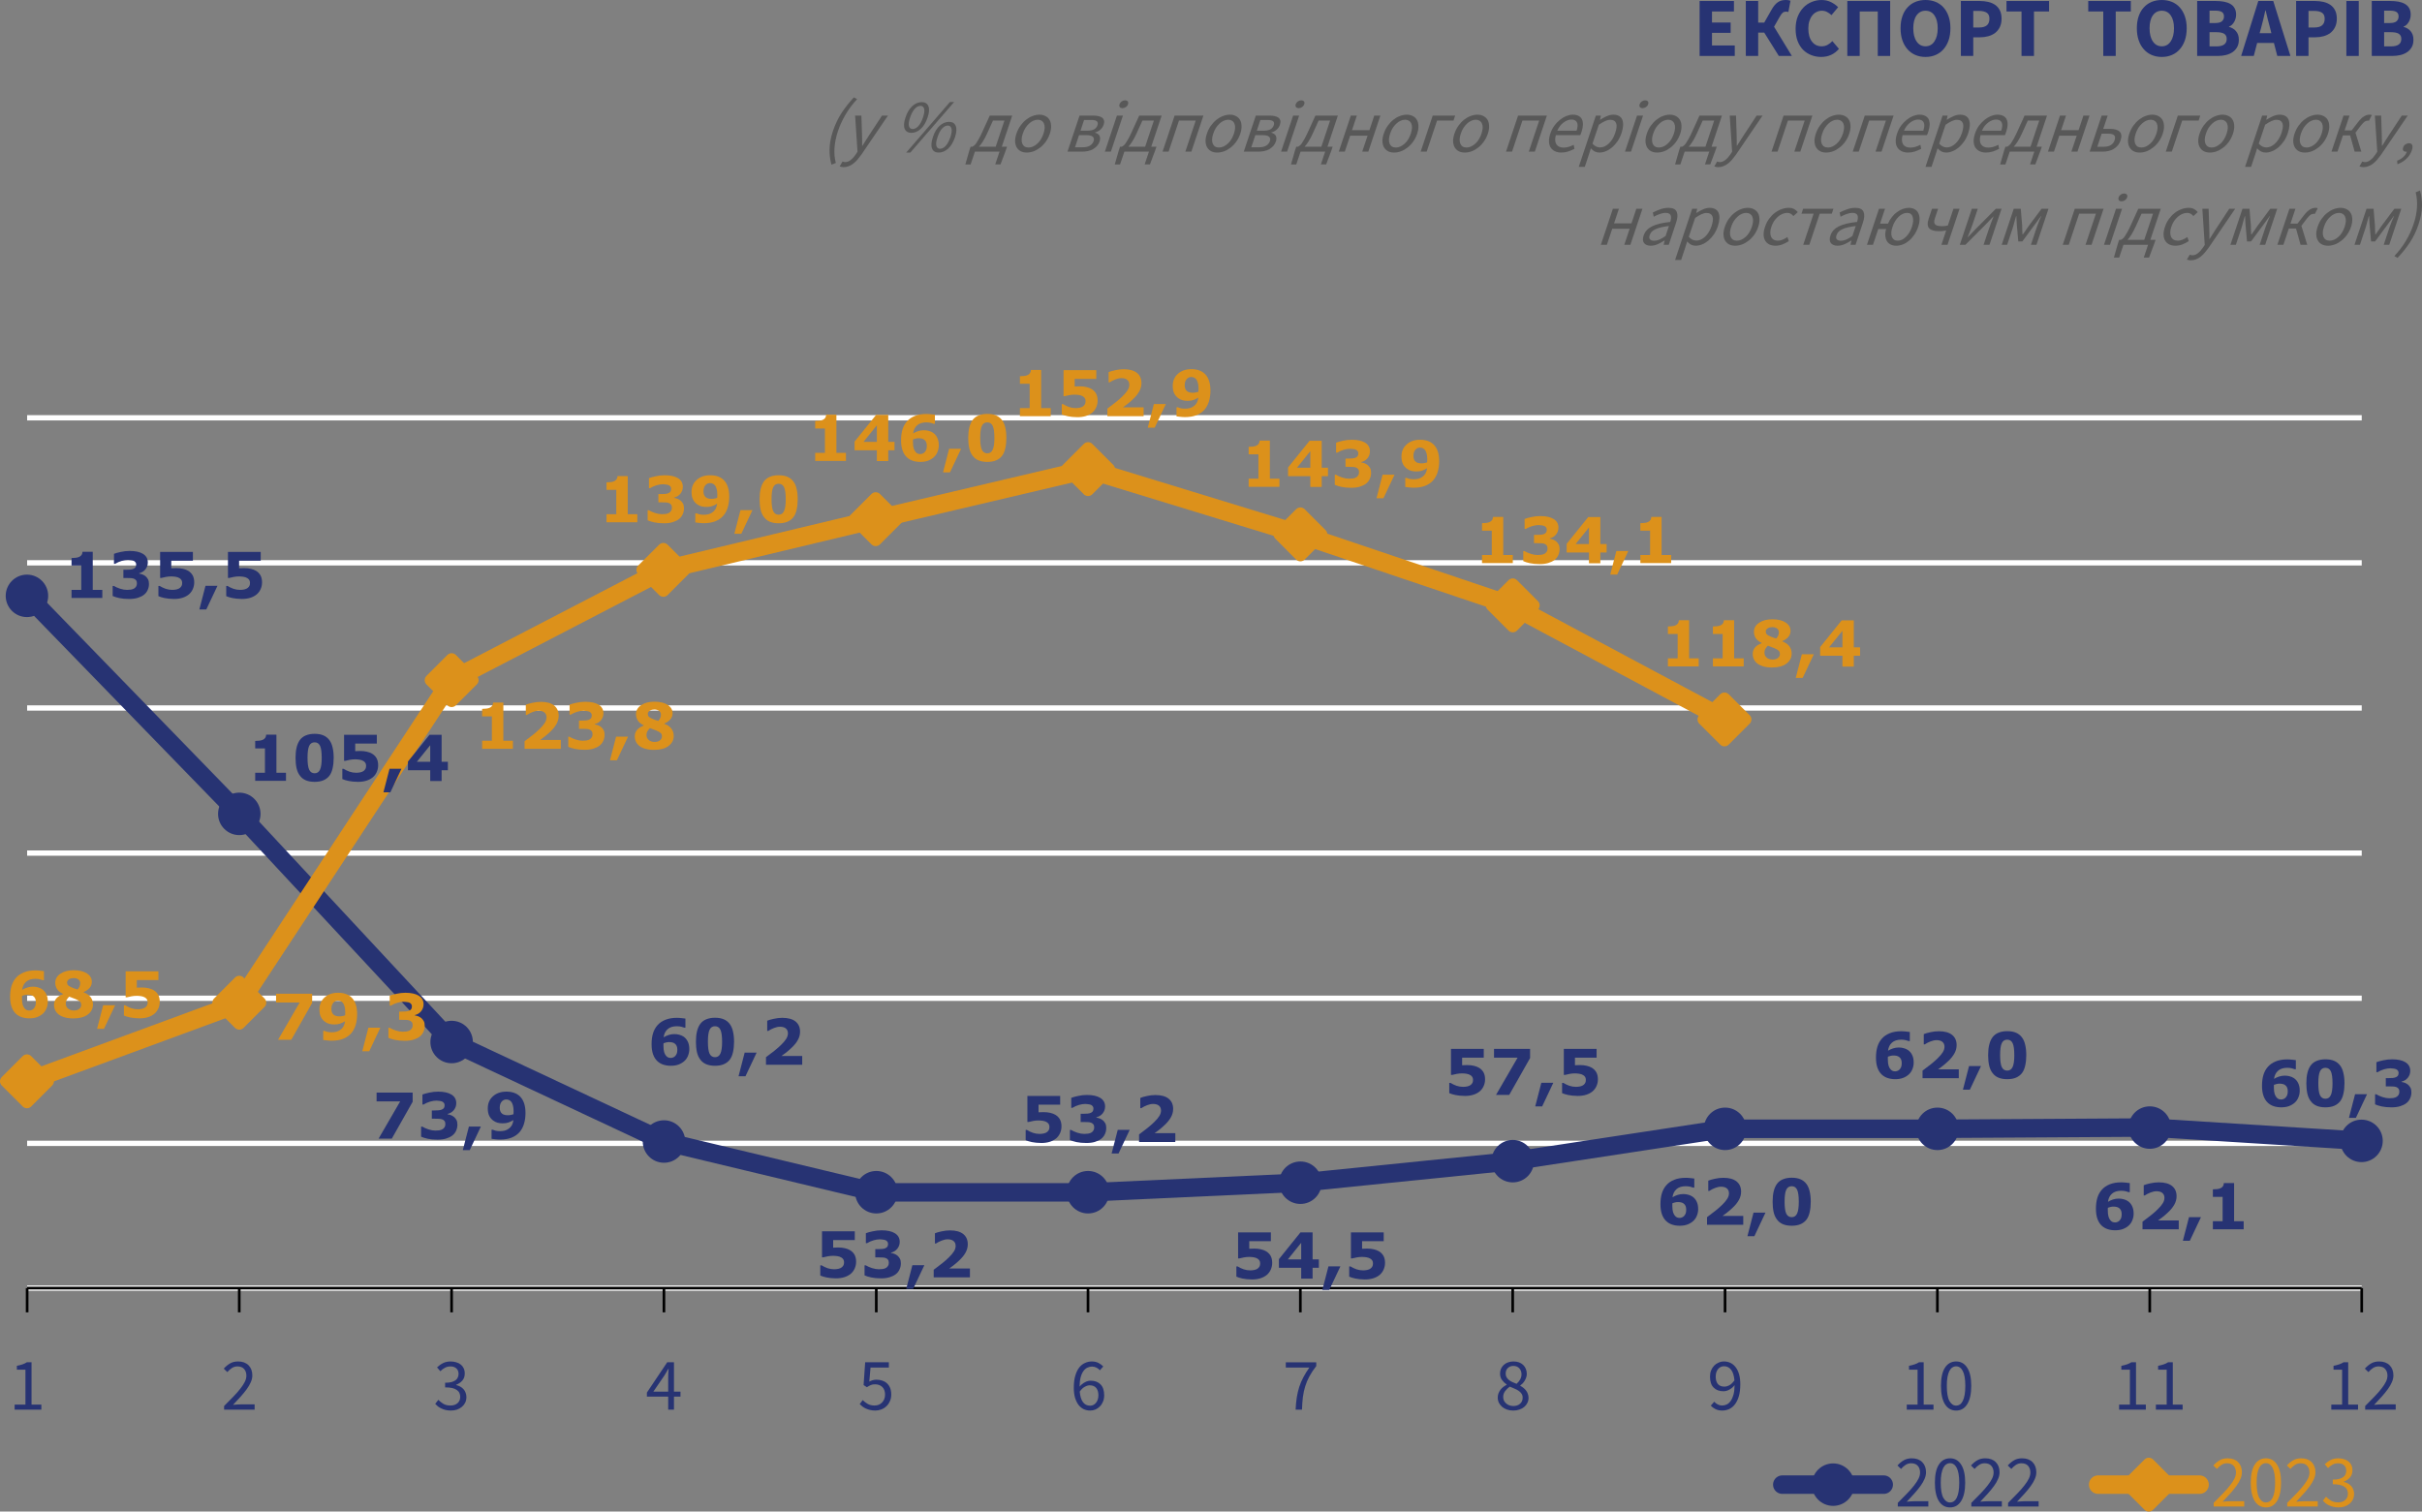 <?xml version="1.0" encoding="UTF-8" standalone="no"?>
<svg
   width="458.511pt"
   height="286.214pt"
   viewBox="0 0 458.511 286.214"
   version="1.1"
   id="svg4588"
   sodipodi:docname="13_exsport1123.svg"
   inkscape:version="1.2.2 (732a01da63, 2022-12-09)"
   xmlns:inkscape="http://www.inkscape.org/namespaces/inkscape"
   xmlns:sodipodi="http://sodipodi.sourceforge.net/DTD/sodipodi-0.dtd"
   xmlns:xlink="http://www.w3.org/1999/xlink"
   xmlns="http://www.w3.org/2000/svg"
   xmlns:svg="http://www.w3.org/2000/svg">
  <rect x="0" y="0" width="458.511" height="286.214" fill="#808080" stroke="none"/>
  <sodipodi:namedview
     id="namedview4590"
     pagecolor="#ffffff"
     bordercolor="#000000"
     borderopacity="0.25"
     inkscape:showpageshadow="2"
     inkscape:pageopacity="0.0"
     inkscape:pagecheckerboard="0"
     inkscape:deskcolor="#d1d1d1"
     inkscape:document-units="pt"
     showgrid="false"
     inkscape:zoom="0.62179306"
     inkscape:cx="294.31014"
     inkscape:cy="476.04263"
     inkscape:window-width="1600"
     inkscape:window-height="838"
     inkscape:window-x="-8"
     inkscape:window-y="-8"
     inkscape:window-maximized="1"
     inkscape:current-layer="svg4588" />
  <defs
     id="defs3948">
    <g
       id="g3937">
      <g
         id="glyph-0-0">
        <path
           d="M 1.25,0 V -6.219 H 6.219 V 0 Z M 1.406,-0.156 H 6.062 V -6.062 H 1.406 Z m 0,0"
           id="path3753" />
      </g>
      <g
         id="glyph-0-1" />
      <g
         id="glyph-1-0">
        <path
           d="M 5.734,-7.578 V 0 H 0.266 V -7.578 Z M 5.219,-0.469 V -7.109 H 0.75 V -0.469 Z M 4.5,-5.016 c 0,0.23 -0.039,0.438 -0.109,0.625 -0.062,0.18 -0.156,0.328 -0.281,0.453 -0.125,0.125 -0.273,0.227 -0.438,0.297 -0.168,0.062 -0.352,0.102 -0.547,0.109 l -0.031,0.891 c 0,0.043 -0.031,0.074 -0.094,0.094 -0.062,0.012 -0.141,0.016 -0.234,0.016 -0.062,0 -0.117,0 -0.156,0 -0.031,-0.008 -0.062,-0.016 -0.094,-0.016 -0.023,-0.008 -0.043,-0.02 -0.062,-0.031 C 2.441,-2.598 2.438,-2.617 2.438,-2.641 L 2.422,-3.719 c -0.012,-0.113 0.008,-0.191 0.062,-0.234 0.051,-0.051 0.125,-0.078 0.219,-0.078 H 2.812 c 0.176,0 0.32,-0.02 0.438,-0.062 0.113,-0.051 0.207,-0.117 0.281,-0.203 0.07,-0.082 0.125,-0.18 0.156,-0.297 0.031,-0.113 0.047,-0.238 0.047,-0.375 0,-0.281 -0.086,-0.504 -0.25,-0.672 -0.156,-0.164 -0.414,-0.25 -0.766,-0.25 -0.148,0 -0.277,0.016 -0.391,0.047 -0.117,0.023 -0.219,0.055 -0.312,0.094 -0.094,0.031 -0.168,0.062 -0.219,0.094 -0.055,0.031 -0.094,0.047 -0.125,0.047 -0.012,0 -0.027,0 -0.047,0 C 1.613,-5.617 1.602,-5.633 1.594,-5.656 1.582,-5.676 1.57,-5.703 1.562,-5.734 c 0,-0.039 0,-0.094 0,-0.156 0,-0.07 0.004,-0.129 0.016,-0.172 0.008,-0.039 0.031,-0.078 0.062,-0.109 0.02,-0.031 0.066,-0.062 0.141,-0.094 0.082,-0.031 0.176,-0.062 0.281,-0.094 0.113,-0.039 0.234,-0.07 0.359,-0.094 0.133,-0.02 0.266,-0.031 0.391,-0.031 0.301,0 0.555,0.043 0.766,0.125 0.207,0.074 0.379,0.18 0.516,0.312 0.133,0.125 0.234,0.281 0.297,0.469 C 4.461,-5.398 4.5,-5.211 4.5,-5.016 Z M 3.219,-1.594 c 0,0.074 -0.012,0.141 -0.031,0.203 C 3.176,-1.336 3.156,-1.289 3.125,-1.25 3.094,-1.219 3.047,-1.191 2.984,-1.172 2.93,-1.16 2.863,-1.156 2.781,-1.156 2.695,-1.156 2.625,-1.16 2.562,-1.172 2.508,-1.191 2.461,-1.219 2.422,-1.25 2.391,-1.289 2.363,-1.336 2.344,-1.391 2.332,-1.453 2.328,-1.52 2.328,-1.594 c 0,-0.082 0.004,-0.148 0.016,-0.203 0.02,-0.062 0.047,-0.109 0.078,-0.141 0.039,-0.039 0.086,-0.066 0.141,-0.078 0.062,-0.02 0.133,-0.031 0.219,-0.031 0.082,0 0.148,0.012 0.203,0.031 0.062,0.012 0.109,0.039 0.141,0.078 0.031,0.031 0.051,0.078 0.062,0.141 0.02,0.055 0.031,0.121 0.031,0.203 z M 0,2.328 Z m 0,0"
           id="path3757" />
      </g>
      <g
         id="glyph-1-1" />
      <g
         id="glyph-2-0">
        <path
           d="m 1.5,0 v -9 h 9 v 9 z m 0.75,-0.75 h 7.5 v -7.5 h -7.5 z m 0,0"
           id="path3761" />
      </g>
      <g
         id="glyph-2-1">
        <path
           d="M 7.391,0 H 1.562 V -1.531 H 3.406 V -6.141 H 1.562 V -7.562 c 0.281,0 0.547,-0.016 0.797,-0.047 0.258,-0.031 0.477,-0.086 0.656,-0.172 C 3.211,-7.875 3.363,-8 3.469,-8.156 3.57,-8.312 3.629,-8.508 3.641,-8.75 h 1.938 v 7.219 h 1.812 z m 0,0"
           id="path3764" />
      </g>
      <g
         id="glyph-2-2">
        <path
           d="m 7.078,-4.094 c 0.188,0.168 0.336,0.359 0.453,0.578 0.113,0.219 0.172,0.512 0.172,0.875 0,0.406 -0.086,0.789 -0.25,1.141 -0.156,0.355 -0.402,0.664 -0.734,0.922 -0.336,0.242 -0.727,0.43 -1.172,0.562 C 5.109,0.117 4.57,0.188 3.938,0.188 3.219,0.188 2.598,0.129 2.078,0.016 1.566,-0.098 1.148,-0.227 0.828,-0.375 v -1.906 h 0.219 C 1.379,-2.082 1.781,-1.906 2.25,-1.75 c 0.469,0.148 0.895,0.219 1.281,0.219 0.227,0 0.473,-0.016 0.734,-0.047 0.27,-0.039 0.5,-0.125 0.688,-0.25 C 5.086,-1.93 5.195,-2.051 5.281,-2.188 5.375,-2.32 5.422,-2.523 5.422,-2.797 c 0,-0.25 -0.062,-0.441 -0.188,-0.578 C 5.117,-3.52 4.969,-3.617 4.781,-3.672 4.594,-3.734 4.363,-3.766 4.094,-3.766 3.82,-3.773 3.57,-3.781 3.344,-3.781 H 2.859 v -1.562 h 0.5 c 0.301,0 0.566,-0.008 0.797,-0.031 0.238,-0.02 0.441,-0.066 0.609,-0.141 0.164,-0.07 0.289,-0.164 0.375,-0.281 0.094,-0.125 0.141,-0.305 0.141,-0.547 0,-0.176 -0.047,-0.316 -0.141,-0.422 C 5.055,-6.879 4.945,-6.969 4.812,-7.031 4.656,-7.094 4.473,-7.133 4.266,-7.156 4.055,-7.188 3.879,-7.203 3.734,-7.203 c -0.367,0 -0.766,0.062 -1.203,0.188 -0.43,0.125 -0.84,0.309 -1.234,0.547 h -0.219 v -1.891 c 0.312,-0.125 0.742,-0.242 1.297,-0.359 0.551,-0.125 1.113,-0.188 1.688,-0.188 0.539,0 1.02,0.047 1.438,0.141 0.414,0.094 0.758,0.227 1.031,0.391 0.32,0.188 0.562,0.422 0.719,0.703 0.156,0.273 0.234,0.59 0.234,0.953 0,0.48 -0.152,0.914 -0.453,1.297 -0.305,0.375 -0.699,0.621 -1.188,0.734 v 0.078 c 0.195,0.023 0.406,0.074 0.625,0.156 C 6.688,-4.367 6.891,-4.25 7.078,-4.094 Z m 0,0"
           id="path3767" />
      </g>
      <g
         id="glyph-2-3">
        <path
           d="m 7.75,-2.953 c 0,0.449 -0.09,0.871 -0.266,1.266 -0.168,0.387 -0.414,0.719 -0.734,1 -0.355,0.293 -0.766,0.512 -1.234,0.656 -0.469,0.145 -1,0.219 -1.594,0.219 C 3.211,0.176 2.617,0.117 2.141,0.016 1.66,-0.086 1.27,-0.207 0.969,-0.344 v -1.938 h 0.234 c 0.352,0.219 0.734,0.402 1.141,0.547 0.414,0.137 0.828,0.203 1.234,0.203 0.25,0 0.516,-0.023 0.797,-0.078 0.289,-0.062 0.52,-0.164 0.688,-0.312 0.133,-0.125 0.234,-0.25 0.297,-0.375 0.07,-0.125 0.109,-0.316 0.109,-0.578 0,-0.207 -0.047,-0.383 -0.141,-0.531 C 5.234,-3.551 5.113,-3.664 4.969,-3.75 4.758,-3.883 4.504,-3.973 4.203,-4.016 c -0.293,-0.039 -0.559,-0.062 -0.797,-0.062 -0.355,0 -0.695,0.031 -1.016,0.094 -0.324,0.062 -0.605,0.125 -0.844,0.188 h -0.25 V -8.719 H 7.5 V -7.062 H 3.406 v 1.438 c 0.125,-0.008 0.273,-0.016 0.453,-0.016 0.188,-0.008 0.352,-0.016 0.5,-0.016 0.477,0 0.906,0.047 1.281,0.141 0.375,0.086 0.695,0.211 0.969,0.375 0.363,0.219 0.645,0.508 0.844,0.859 C 7.648,-3.926 7.75,-3.484 7.75,-2.953 Z m 0,0"
           id="path3770" />
      </g>
      <g
         id="glyph-2-4">
        <path
           d="m 3.625,-2.297 -2.109,4.469 h -1.312 l 1.156,-4.469 z m 0,0"
           id="path3773" />
      </g>
      <g
         id="glyph-2-5">
        <path
           d="m 7.875,-4.359 c 0,0.73 -0.07,1.387 -0.203,1.969 -0.125,0.574 -0.328,1.047 -0.609,1.422 -0.293,0.375 -0.668,0.664 -1.125,0.859 C 5.488,0.086 4.93,0.188 4.266,0.188 3.609,0.188 3.051,0.086 2.594,-0.109 2.133,-0.305 1.766,-0.598 1.484,-0.984 1.191,-1.359 0.977,-1.832 0.844,-2.406 c -0.125,-0.57 -0.188,-1.223 -0.188,-1.953 0,-0.758 0.066,-1.414 0.203,-1.969 0.133,-0.562 0.344,-1.035 0.625,-1.422 0.289,-0.383 0.664,-0.672 1.125,-0.859 0.469,-0.195 1.02,-0.297 1.656,-0.297 0.664,0 1.223,0.102 1.672,0.297 0.457,0.199 0.832,0.496 1.125,0.891 0.281,0.375 0.484,0.844 0.609,1.406 C 7.805,-5.75 7.875,-5.098 7.875,-4.359 Z m -2.266,0 c 0,-1.062 -0.105,-1.816 -0.312,-2.266 -0.211,-0.445 -0.555,-0.672 -1.031,-0.672 -0.48,0 -0.824,0.227 -1.031,0.672 -0.211,0.449 -0.312,1.203 -0.312,2.266 0,1.043 0.102,1.793 0.312,2.25 0.219,0.449 0.562,0.672 1.031,0.672 0.469,0 0.805,-0.223 1.016,-0.672 0.219,-0.457 0.328,-1.207 0.328,-2.25 z m 0,0"
           id="path3776" />
      </g>
      <g
         id="glyph-2-6">
        <path
           d="M 8.062,-2.016 H 6.875 V 0.031 H 4.719 V -2.016 H 0.5 V -3.656 l 4.078,-5.062 H 6.875 v 5.109 H 8.062 Z M 4.719,-3.609 V -6.75 L 2.188,-3.609 Z m 0,0"
           id="path3779" />
      </g>
      <g
         id="glyph-2-7">
        <path
           d="M 7.75,-6.984 3.797,0 h -2.5 l 4.094,-7.062 H 0.922 V -8.719 H 7.75 Z m 0,0"
           id="path3782" />
      </g>
      <g
         id="glyph-2-8">
        <path
           d="m 7.75,-4.859 c 0,0.742 -0.094,1.422 -0.281,2.047 -0.188,0.625 -0.477,1.156 -0.859,1.594 -0.418,0.461 -0.934,0.809 -1.547,1.047 -0.605,0.227 -1.32,0.344 -2.141,0.344 -0.293,0 -0.605,-0.023 -0.938,-0.062 C 1.648,0.078 1.43,0.051 1.328,0.031 V -1.688 H 1.562 c 0.113,0.055 0.281,0.109 0.5,0.172 0.219,0.062 0.516,0.094 0.891,0.094 0.301,0 0.598,-0.035 0.891,-0.109 0.289,-0.082 0.539,-0.207 0.75,-0.375 0.238,-0.164 0.43,-0.379 0.578,-0.641 0.145,-0.27 0.242,-0.594 0.297,-0.969 C 5.125,-3.316 4.805,-3.164 4.516,-3.062 4.223,-2.957 3.863,-2.906 3.438,-2.906 c -0.336,0 -0.652,-0.035 -0.953,-0.109 -0.293,-0.082 -0.562,-0.211 -0.812,-0.391 -0.324,-0.227 -0.586,-0.531 -0.781,-0.906 -0.188,-0.375 -0.281,-0.848 -0.281,-1.422 0,-0.938 0.32,-1.695 0.969,-2.281 0.656,-0.594 1.508,-0.891 2.562,-0.891 0.539,0 1.02,0.074 1.438,0.219 0.426,0.148 0.789,0.367 1.094,0.656 C 7.023,-7.695 7.289,-7.27 7.469,-6.75 7.656,-6.227 7.75,-5.598 7.75,-4.859 Z M 5.5,-5.188 C 5.5,-5.656 5.453,-6.039 5.359,-6.344 5.273,-6.656 5.148,-6.895 4.984,-7.062 4.867,-7.188 4.738,-7.273 4.594,-7.328 4.445,-7.391 4.289,-7.422 4.125,-7.422 c -0.156,0 -0.305,0.027 -0.438,0.078 -0.137,0.055 -0.273,0.148 -0.406,0.281 -0.117,0.125 -0.215,0.293 -0.297,0.5 C 2.91,-6.363 2.875,-6.125 2.875,-5.844 c 0,0.273 0.039,0.5 0.125,0.688 0.082,0.188 0.195,0.336 0.344,0.438 0.133,0.105 0.297,0.18 0.484,0.219 0.188,0.043 0.391,0.062 0.609,0.062 0.164,0 0.352,-0.02 0.562,-0.062 0.207,-0.039 0.367,-0.086 0.484,-0.141 0,-0.039 0,-0.098 0,-0.172 C 5.492,-4.895 5.5,-5.02 5.5,-5.188 Z m 0,0"
           id="path3785" />
      </g>
      <g
         id="glyph-2-9">
        <path
           d="m 7.922,-2.969 c 0,0.449 -0.086,0.871 -0.25,1.266 -0.156,0.398 -0.387,0.73 -0.688,1 -0.312,0.281 -0.68,0.5 -1.094,0.656 -0.418,0.156 -0.906,0.234 -1.469,0.234 -0.523,0 -1,-0.074 -1.438,-0.219 C 2.555,-0.176 2.188,-0.395 1.875,-0.688 1.52,-1.02 1.25,-1.453 1.062,-1.984 0.875,-2.516 0.781,-3.148 0.781,-3.891 0.781,-4.66 0.867,-5.344 1.047,-5.938 1.223,-6.531 1.508,-7.051 1.906,-7.5 c 0.383,-0.438 0.879,-0.773 1.484,-1.016 0.613,-0.25 1.344,-0.375 2.188,-0.375 0.289,0 0.602,0.023 0.938,0.062 0.344,0.043 0.566,0.07 0.672,0.078 v 1.719 H 6.969 C 6.852,-7.082 6.672,-7.141 6.422,-7.203 c -0.25,-0.062 -0.539,-0.094 -0.859,-0.094 -0.75,0 -1.336,0.188 -1.75,0.562 -0.418,0.367 -0.668,0.875 -0.75,1.531 0.301,-0.188 0.617,-0.332 0.953,-0.438 C 4.348,-5.754 4.707,-5.812 5.094,-5.812 c 0.344,0 0.656,0.043 0.938,0.125 0.289,0.074 0.562,0.195 0.812,0.359 0.332,0.23 0.594,0.539 0.781,0.922 0.195,0.387 0.297,0.867 0.297,1.438 z M 5.25,-1.656 C 5.375,-1.789 5.473,-1.945 5.547,-2.125 5.617,-2.301 5.656,-2.547 5.656,-2.859 5.656,-3.148 5.613,-3.383 5.531,-3.562 5.445,-3.75 5.332,-3.895 5.188,-4 5.051,-4.113 4.883,-4.191 4.688,-4.234 4.5,-4.273 4.305,-4.297 4.109,-4.297 c -0.18,0 -0.359,0.023 -0.547,0.062 -0.188,0.043 -0.359,0.094 -0.516,0.156 0,0.031 -0.008,0.094 -0.016,0.188 0,0.094 0,0.211 0,0.344 0,0.48 0.047,0.875 0.141,1.188 0.102,0.305 0.234,0.539 0.391,0.703 0.113,0.125 0.242,0.219 0.391,0.281 0.145,0.055 0.305,0.078 0.484,0.078 0.125,0 0.266,-0.031 0.422,-0.094 0.156,-0.062 0.285,-0.148 0.391,-0.266 z m 0,0"
           id="path3788" />
      </g>
      <g
         id="glyph-2-10">
        <path
           d="M 7.938,0 H 1.078 V -1.438 C 1.609,-1.82 2.133,-2.223 2.656,-2.641 3.188,-3.066 3.609,-3.438 3.922,-3.75 c 0.469,-0.457 0.801,-0.852 1,-1.188 0.207,-0.344 0.312,-0.68 0.312,-1.016 0,-0.395 -0.133,-0.703 -0.391,-0.922 -0.262,-0.219 -0.633,-0.328 -1.109,-0.328 -0.355,0 -0.73,0.078 -1.125,0.234 C 2.211,-6.82 1.844,-6.633 1.5,-6.406 H 1.312 v -1.938 c 0.281,-0.125 0.691,-0.242 1.234,-0.359 0.539,-0.125 1.082,-0.188 1.625,-0.188 1.094,0 1.926,0.23 2.5,0.688 0.57,0.461 0.859,1.105 0.859,1.938 0,0.555 -0.141,1.078 -0.422,1.578 -0.273,0.5 -0.688,1.012 -1.25,1.531 -0.355,0.336 -0.715,0.641 -1.078,0.922 -0.355,0.273 -0.609,0.461 -0.766,0.562 H 7.938 Z m 0,0"
           id="path3791" />
      </g>
      <g
         id="glyph-2-11">
        <path
           d="m 7.953,-2.438 c 0,0.773 -0.328,1.406 -0.984,1.906 C 6.312,-0.039 5.406,0.203 4.25,0.203 3.602,0.203 3.051,0.133 2.594,0 2.133,-0.133 1.754,-0.316 1.453,-0.547 c -0.293,-0.227 -0.512,-0.5 -0.656,-0.812 -0.148,-0.312 -0.219,-0.645 -0.219,-1 0,-0.438 0.125,-0.82 0.375,-1.156 0.258,-0.344 0.707,-0.641 1.344,-0.891 V -4.438 C 1.785,-4.676 1.41,-4.973 1.172,-5.328 0.93,-5.68 0.812,-6.094 0.812,-6.562 0.812,-7.25 1.129,-7.812 1.766,-8.25 2.41,-8.695 3.25,-8.922 4.281,-8.922 c 1.07,0 1.914,0.203 2.531,0.609 0.613,0.398 0.922,0.93 0.922,1.594 0,0.418 -0.133,0.789 -0.391,1.109 -0.262,0.324 -0.656,0.602 -1.188,0.828 V -4.75 c 0.613,0.23 1.066,0.543 1.359,0.938 0.289,0.387 0.438,0.844 0.438,1.375 z M 5.531,-6.469 c 0,-0.301 -0.117,-0.535 -0.344,-0.703 C 4.957,-7.348 4.656,-7.438 4.281,-7.438 c -0.148,0 -0.293,0.016 -0.438,0.047 -0.148,0.031 -0.277,0.086 -0.391,0.156 -0.117,0.062 -0.215,0.152 -0.297,0.266 -0.074,0.105 -0.109,0.227 -0.109,0.359 0,0.23 0.066,0.414 0.203,0.547 0.133,0.125 0.348,0.25 0.641,0.375 0.113,0.055 0.266,0.117 0.453,0.188 0.188,0.062 0.414,0.137 0.688,0.219 0.176,-0.207 0.301,-0.395 0.375,-0.562 0.082,-0.164 0.125,-0.375 0.125,-0.625 z m 0.188,4.125 C 5.719,-2.625 5.645,-2.832 5.5,-2.969 5.363,-3.113 5.078,-3.281 4.641,-3.469 4.504,-3.531 4.312,-3.602 4.062,-3.688 3.82,-3.781 3.617,-3.859 3.453,-3.922 3.285,-3.766 3.133,-3.578 3,-3.359 2.863,-3.141 2.797,-2.895 2.797,-2.625 c 0,0.406 0.145,0.73 0.438,0.969 0.289,0.242 0.672,0.359 1.141,0.359 0.125,0 0.27,-0.016 0.438,-0.047 0.164,-0.039 0.312,-0.102 0.438,-0.188 0.133,-0.094 0.242,-0.195 0.328,-0.312 0.094,-0.125 0.141,-0.289 0.141,-0.5 z m 0,0"
           id="path3794" />
      </g>
      <g
         id="glyph-3-0">
        <path
           d="M 1.25,-9.266 H 7.938 V 0 H 1.25 Z M 6.375,-0.812 5.359,-2.672 4.625,-4.109 H 4.562 l -0.75,1.438 L 2.766,-0.812 Z M 4.625,-5.438 5.312,-6.75 6.234,-8.422 H 2.938 L 3.859,-6.75 4.562,-5.438 Z m -0.672,0.656 -1.797,-3.25 v 6.484 z M 7,-8.031 5.219,-4.781 7,-1.547 Z m 0,0"
           id="path3797" />
      </g>
      <g
         id="glyph-3-1">
        <path
           d="M 1.109,-0.953 H 3.156 V -7.562 h -1.625 V -8.297 C 1.945,-8.379 2.305,-8.473 2.609,-8.578 2.91,-8.68 3.18,-8.812 3.422,-8.969 H 4.312 v 8.016 H 6.172 V 0 h -5.062 z m 0,0"
           id="path3800" />
      </g>
      <g
         id="glyph-3-2">
        <path
           d="m 0.562,-0.688 c 0.676,-0.676 1.273,-1.285 1.797,-1.828 0.52,-0.539 0.957,-1.039 1.312,-1.5 C 4.035,-4.484 4.312,-4.91 4.5,-5.297 4.688,-5.691 4.781,-6.07 4.781,-6.438 c 0,-0.508 -0.141,-0.926 -0.422,-1.25 -0.281,-0.332 -0.711,-0.5 -1.281,-0.5 -0.375,0 -0.727,0.105 -1.047,0.312 -0.312,0.211 -0.602,0.465 -0.859,0.766 L 0.5,-7.766 C 0.875,-8.18 1.27,-8.508 1.688,-8.75 2.113,-9 2.625,-9.125 3.219,-9.125 c 0.832,0 1.488,0.242 1.969,0.719 0.477,0.48 0.719,1.121 0.719,1.922 0,0.418 -0.094,0.84 -0.281,1.266 C 5.445,-4.789 5.191,-4.348 4.859,-3.891 4.535,-3.441 4.148,-2.969 3.703,-2.469 3.266,-1.977 2.781,-1.457 2.25,-0.906 2.488,-0.926 2.738,-0.945 3,-0.969 3.27,-0.988 3.52,-1 3.75,-1 H 6.344 V 0 H 0.562 Z m 0,0"
           id="path3803" />
      </g>
      <g
         id="glyph-3-3">
        <path
           d="M 3.312,0.172 C 2.957,0.172 2.629,0.133 2.328,0.062 2.035,-0.008 1.77,-0.102 1.531,-0.219 1.289,-0.332 1.07,-0.461 0.875,-0.609 0.688,-0.766 0.516,-0.926 0.359,-1.094 l 0.594,-0.766 c 0.27,0.281 0.582,0.531 0.938,0.75 0.363,0.219 0.816,0.328 1.359,0.328 0.539,0 0.984,-0.145 1.328,-0.438 0.344,-0.301 0.516,-0.707 0.516,-1.219 0,-0.258 -0.055,-0.5 -0.156,-0.719 C 4.844,-3.375 4.68,-3.562 4.453,-3.719 c -0.219,-0.164 -0.512,-0.289 -0.875,-0.375 -0.367,-0.082 -0.812,-0.125 -1.344,-0.125 v -0.875 c 0.477,0 0.879,-0.039 1.203,-0.125 0.32,-0.094 0.582,-0.211 0.781,-0.359 0.195,-0.145 0.336,-0.32 0.422,-0.531 0.094,-0.207 0.141,-0.426 0.141,-0.656 0,-0.445 -0.141,-0.797 -0.422,-1.047 -0.273,-0.25 -0.648,-0.375 -1.125,-0.375 -0.375,0 -0.719,0.086 -1.031,0.25 -0.312,0.168 -0.605,0.387 -0.875,0.656 L 0.703,-8 c 0.344,-0.332 0.723,-0.602 1.141,-0.812 0.414,-0.207 0.891,-0.312 1.422,-0.312 0.395,0 0.754,0.055 1.078,0.156 0.332,0.094 0.617,0.242 0.859,0.438 0.238,0.188 0.422,0.422 0.547,0.703 0.133,0.281 0.203,0.605 0.203,0.969 0,0.543 -0.152,0.992 -0.453,1.344 -0.293,0.344 -0.684,0.609 -1.172,0.797 v 0.062 c 0.27,0.062 0.52,0.156 0.75,0.281 0.238,0.125 0.445,0.289 0.625,0.484 0.176,0.188 0.312,0.414 0.406,0.672 0.102,0.25 0.156,0.527 0.156,0.828 0,0.398 -0.078,0.758 -0.234,1.078 C 5.875,-1 5.66,-0.734 5.391,-0.516 5.129,-0.297 4.82,-0.125 4.469,0 4.113,0.113 3.727,0.172 3.312,0.172 Z m 0,0"
           id="path3806" />
      </g>
      <g
         id="glyph-3-4">
        <path
           d="M 4.266,-3.406 V -6 c 0,-0.238 0.004,-0.523 0.016,-0.859 0.02,-0.332 0.039,-0.617 0.062,-0.859 h -0.062 c -0.117,0.211 -0.234,0.418 -0.359,0.625 -0.117,0.211 -0.242,0.418 -0.375,0.625 l -2.094,3.062 z m 2.328,0.938 H 5.359 V 0 h -1.094 v -2.469 h -4.031 v -0.766 l 3.844,-5.734 h 1.281 v 5.562 H 6.594 Z m 0,0"
           id="path3809" />
      </g>
      <g
         id="glyph-3-5">
        <path
           d="M 3.281,0.172 C 2.926,0.172 2.602,0.133 2.312,0.062 2.02,-0.008 1.754,-0.098 1.516,-0.203 1.273,-0.316 1.055,-0.445 0.859,-0.594 0.672,-0.738 0.5,-0.891 0.344,-1.047 L 0.906,-1.812 c 0.27,0.273 0.582,0.512 0.938,0.719 0.363,0.211 0.805,0.312 1.328,0.312 0.27,0 0.523,-0.047 0.766,-0.141 0.238,-0.102 0.445,-0.242 0.625,-0.422 0.176,-0.176 0.316,-0.391 0.422,-0.641 0.102,-0.258 0.156,-0.547 0.156,-0.859 0,-0.613 -0.172,-1.094 -0.516,-1.438 C 4.281,-4.625 3.816,-4.797 3.234,-4.797 2.922,-4.797 2.656,-4.75 2.438,-4.656 2.219,-4.562 1.973,-4.426 1.703,-4.25 l -0.625,-0.406 0.297,-4.312 h 4.484 v 1 H 2.391 L 2.156,-5.312 c 0.207,-0.113 0.422,-0.203 0.641,-0.266 0.219,-0.062 0.461,-0.094 0.734,-0.094 0.383,0 0.742,0.059 1.078,0.172 0.332,0.105 0.625,0.273 0.875,0.5 0.258,0.23 0.461,0.523 0.609,0.875 0.145,0.355 0.219,0.777 0.219,1.266 0,0.48 -0.09,0.906 -0.266,1.281 C 5.879,-1.203 5.656,-0.883 5.375,-0.625 5.094,-0.363 4.77,-0.164 4.406,-0.031 4.051,0.102 3.676,0.172 3.281,0.172 Z m 0,0"
           id="path3812" />
      </g>
      <g
         id="glyph-3-6">
        <path
           d="m 3.766,-0.75 c 0.227,0 0.43,-0.047 0.609,-0.141 0.188,-0.094 0.348,-0.223 0.484,-0.391 0.145,-0.176 0.258,-0.383 0.344,-0.625 0.082,-0.238 0.125,-0.508 0.125,-0.812 0,-0.582 -0.137,-1.039 -0.406,-1.375 -0.273,-0.344 -0.688,-0.516 -1.25,-0.516 -0.281,0 -0.59,0.094 -0.922,0.281 -0.336,0.18 -0.652,0.48 -0.953,0.906 0.07,0.875 0.273,1.543 0.609,2 C 2.738,-0.973 3.191,-0.75 3.766,-0.75 Z m 1.844,-6.703 C 5.422,-7.672 5.195,-7.844 4.938,-7.969 c -0.262,-0.125 -0.531,-0.188 -0.812,-0.188 -0.305,0 -0.594,0.07 -0.875,0.203 -0.281,0.125 -0.531,0.34 -0.75,0.641 -0.219,0.293 -0.398,0.684 -0.531,1.172 -0.125,0.48 -0.195,1.074 -0.203,1.781 0.281,-0.344 0.609,-0.613 0.984,-0.812 0.375,-0.207 0.742,-0.312 1.109,-0.312 0.781,0 1.398,0.23 1.859,0.688 0.469,0.461 0.703,1.152 0.703,2.078 0,0.438 -0.074,0.836 -0.219,1.188 C 6.066,-1.188 5.875,-0.883 5.625,-0.625 5.383,-0.375 5.102,-0.176 4.781,-0.031 4.469,0.102 4.129,0.172 3.766,0.172 c -0.438,0 -0.844,-0.09 -1.219,-0.266 C 2.172,-0.27 1.844,-0.539 1.562,-0.906 1.289,-1.27 1.07,-1.719 0.906,-2.25 0.75,-2.789 0.672,-3.422 0.672,-4.141 c 0,-0.906 0.094,-1.672 0.281,-2.297 0.188,-0.633 0.438,-1.148 0.75,-1.547 0.32,-0.395 0.688,-0.68 1.094,-0.859 0.406,-0.188 0.836,-0.281 1.297,-0.281 0.477,0 0.895,0.094 1.25,0.281 C 5.695,-8.664 6,-8.441 6.25,-8.172 Z m 0,0"
           id="path3815" />
      </g>
      <g
         id="glyph-3-7">
        <path
           d="m 2.484,0 c 0.039,-0.844 0.113,-1.613 0.219,-2.312 0.113,-0.707 0.27,-1.375 0.469,-2 0.207,-0.633 0.469,-1.242 0.781,-1.828 0.312,-0.594 0.688,-1.203 1.125,-1.828 H 0.625 v -1 H 6.391 V -8.25 C 5.859,-7.57 5.426,-6.922 5.094,-6.297 4.758,-5.68 4.492,-5.051 4.297,-4.406 4.098,-3.77 3.953,-3.094 3.859,-2.375 3.773,-1.664 3.719,-0.875 3.688,0 Z m 0,0"
           id="path3818" />
      </g>
      <g
         id="glyph-3-8">
        <path
           d="m 3.516,0.172 c -0.43,0 -0.824,-0.062 -1.188,-0.188 C 1.973,-0.141 1.664,-0.312 1.406,-0.531 1.156,-0.75 0.953,-1.004 0.797,-1.297 c -0.148,-0.301 -0.219,-0.633 -0.219,-1 0,-0.281 0.047,-0.547 0.141,-0.797 0.102,-0.25 0.227,-0.473 0.375,-0.672 0.156,-0.207 0.332,-0.383 0.531,-0.531 0.207,-0.156 0.422,-0.289 0.641,-0.406 v -0.062 c -0.336,-0.227 -0.625,-0.508 -0.875,-0.844 -0.25,-0.332 -0.375,-0.738 -0.375,-1.219 0,-0.344 0.062,-0.656 0.188,-0.938 0.133,-0.281 0.312,-0.52 0.531,-0.719 C 1.961,-8.691 2.227,-8.848 2.531,-8.953 2.844,-9.066 3.18,-9.125 3.547,-9.125 c 0.395,0 0.75,0.059 1.062,0.172 0.312,0.117 0.578,0.281 0.797,0.5 0.219,0.211 0.383,0.461 0.5,0.75 0.113,0.293 0.172,0.609 0.172,0.953 0,0.242 -0.043,0.469 -0.125,0.688 -0.074,0.211 -0.168,0.406 -0.281,0.594 -0.117,0.188 -0.246,0.359 -0.391,0.516 -0.148,0.148 -0.293,0.273 -0.438,0.375 v 0.062 c 0.195,0.105 0.391,0.23 0.578,0.375 0.188,0.148 0.352,0.312 0.5,0.5 0.145,0.18 0.258,0.387 0.344,0.625 0.094,0.23 0.141,0.496 0.141,0.797 0,0.336 -0.074,0.648 -0.219,0.938 -0.137,0.293 -0.336,0.547 -0.594,0.766 -0.25,0.211 -0.555,0.375 -0.906,0.5 -0.355,0.125 -0.746,0.188 -1.172,0.188 z m 0.625,-5.062 c 0.301,-0.27 0.531,-0.551 0.688,-0.844 0.164,-0.301 0.25,-0.617 0.25,-0.953 0,-0.445 -0.137,-0.82 -0.406,-1.125 C 4.398,-8.125 4.02,-8.281 3.531,-8.281 c -0.43,0 -0.777,0.137 -1.047,0.406 -0.273,0.262 -0.406,0.609 -0.406,1.047 0,0.273 0.055,0.508 0.172,0.703 0.113,0.188 0.266,0.359 0.453,0.516 0.188,0.148 0.406,0.277 0.656,0.391 0.25,0.117 0.508,0.227 0.781,0.328 z M 3.547,-0.688 c 0.52,0 0.941,-0.145 1.266,-0.438 C 5.133,-1.414 5.297,-1.797 5.297,-2.266 5.297,-2.555 5.227,-2.801 5.094,-3 4.969,-3.207 4.789,-3.391 4.562,-3.547 4.344,-3.703 4.082,-3.844 3.781,-3.969 3.488,-4.094 3.18,-4.223 2.859,-4.359 2.504,-4.109 2.207,-3.82 1.969,-3.5 c -0.242,0.324 -0.359,0.688 -0.359,1.094 0,0.262 0.047,0.496 0.141,0.703 0.102,0.199 0.242,0.375 0.422,0.531 0.176,0.156 0.379,0.277 0.609,0.359 0.227,0.086 0.484,0.125 0.766,0.125 z m 0,0"
           id="path3821" />
      </g>
      <g
         id="glyph-3-9">
        <path
           d="m 3.297,-4.359 c 0.289,0 0.602,-0.086 0.938,-0.266 0.332,-0.188 0.648,-0.492 0.953,-0.922 -0.074,-0.883 -0.281,-1.551 -0.625,-2 C 4.227,-7.992 3.773,-8.219 3.203,-8.219 c -0.219,0 -0.43,0.047 -0.625,0.141 -0.188,0.094 -0.355,0.23 -0.5,0.406 -0.137,0.168 -0.246,0.375 -0.328,0.625 -0.074,0.242 -0.109,0.508 -0.109,0.797 0,0.594 0.133,1.059 0.406,1.391 0.27,0.336 0.688,0.5 1.25,0.5 z M 1.359,-1.5 c 0.188,0.211 0.41,0.383 0.672,0.516 0.258,0.137 0.531,0.203 0.812,0.203 0.312,0 0.609,-0.066 0.891,-0.203 0.281,-0.133 0.523,-0.352 0.734,-0.656 C 4.688,-1.941 4.863,-2.332 5,-2.812 c 0.133,-0.488 0.207,-1.098 0.219,-1.828 -0.281,0.355 -0.609,0.637 -0.984,0.844 -0.375,0.211 -0.75,0.312 -1.125,0.312 -0.781,0 -1.402,-0.227 -1.859,-0.688 C 0.789,-4.629 0.562,-5.32 0.562,-6.25 c 0,-0.426 0.066,-0.816 0.203,-1.172 0.145,-0.352 0.336,-0.656 0.578,-0.906 0.238,-0.25 0.52,-0.441 0.844,-0.578 0.32,-0.145 0.66,-0.219 1.016,-0.219 0.438,0 0.844,0.09 1.219,0.266 0.383,0.18 0.711,0.449 0.984,0.812 0.281,0.355 0.5,0.805 0.656,1.344 0.156,0.531 0.234,1.164 0.234,1.891 0,0.898 -0.094,1.664 -0.281,2.297 C 5.828,-1.891 5.57,-1.375 5.25,-0.969 4.938,-0.57 4.57,-0.281 4.156,-0.094 3.75,0.082 3.32,0.172 2.875,0.172 2.395,0.172 1.973,0.082 1.609,-0.094 1.254,-0.27 0.957,-0.492 0.719,-0.766 Z m 0,0"
           id="path3824" />
      </g>
      <g
         id="glyph-3-10">
        <path
           d="m 3.5,0.172 c -0.906,0 -1.617,-0.398 -2.125,-1.203 -0.5,-0.812 -0.75,-1.973 -0.75,-3.484 0,-1.5 0.25,-2.641 0.75,-3.422 0.508,-0.789 1.219,-1.188 2.125,-1.188 0.895,0 1.594,0.398 2.094,1.188 0.508,0.781 0.766,1.922 0.766,3.422 0,1.512 -0.258,2.672 -0.766,3.484 -0.5,0.805 -1.199,1.203 -2.094,1.203 z m 0,-0.938 c 0.258,0 0.492,-0.066 0.703,-0.203 C 4.41,-1.113 4.594,-1.336 4.75,-1.641 4.906,-1.953 5.023,-2.344 5.109,-2.812 c 0.082,-0.477 0.125,-1.047 0.125,-1.703 0,-0.656 -0.043,-1.211 -0.125,-1.672 C 5.023,-6.656 4.906,-7.035 4.75,-7.328 4.594,-7.629 4.41,-7.848 4.203,-7.984 3.992,-8.129 3.758,-8.203 3.5,-8.203 c -0.262,0 -0.5,0.074 -0.719,0.219 -0.219,0.137 -0.406,0.355 -0.562,0.656 -0.148,0.293 -0.266,0.672 -0.359,1.141 -0.086,0.461 -0.125,1.016 -0.125,1.672 0,1.312 0.16,2.266 0.484,2.859 0.332,0.594 0.758,0.891 1.281,0.891 z m 0,0"
           id="path3827" />
      </g>
      <g
         id="glyph-4-0">
        <path
           d="M 1.281,-10.531 H 9.734 V 0 H 1.281 Z M 6.812,-1.453 6.188,-2.688 5.531,-4.25 H 5.469 L 4.812,-2.688 4.203,-1.453 Z M 5.531,-6.609 6.203,-8.125 6.719,-9.062 H 4.297 l 0.484,0.938 0.688,1.516 z m -1.172,1.188 -1.516,-2.969 v 5.922 z m 3.797,-2.969 -1.5,2.969 1.5,2.953 z m 0,0"
           id="path3830" />
      </g>
      <g
         id="glyph-4-1">
        <path
           d="m 1.234,-10.406 h 6.5 v 1.984 h -4.156 v 2.094 h 3.531 V -4.375 h -3.531 v 2.391 h 4.312 V 0 h -6.656 z m 0,0"
           id="path3833" />
      </g>
      <g
         id="glyph-4-2">
        <path
           d="M 9.953,0 H 7.484 L 4.719,-4.422 H 3.578 V 0 h -2.344 v -10.406 h 2.344 V -6.312 H 4.719 l 1.359,-2.391 c 0.195,-0.352 0.395,-0.648 0.594,-0.891 0.195,-0.238 0.406,-0.43 0.625,-0.578 C 7.523,-10.328 7.758,-10.438 8,-10.5 c 0.25,-0.062 0.523,-0.094 0.828,-0.094 0.145,0 0.297,0.012 0.453,0.031 0.156,0.023 0.289,0.059 0.406,0.109 l -0.391,2.125 C 9.211,-8.359 9.129,-8.375 9.047,-8.375 8.961,-8.383 8.895,-8.391 8.844,-8.391 c -0.242,0 -0.445,0.062 -0.609,0.188 -0.156,0.125 -0.344,0.375 -0.562,0.75 l -1.094,1.922 z m 0,0"
           id="path3836" />
      </g>
      <g
         id="glyph-4-3">
        <path
           d="m 5.562,0.188 c -0.656,0 -1.277,-0.117 -1.859,-0.344 -0.586,-0.227 -1.102,-0.562 -1.547,-1 -0.438,-0.445 -0.789,-1.004 -1.047,-1.672 -0.25,-0.664 -0.375,-1.438 -0.375,-2.312 0,-0.852 0.129,-1.617 0.391,-2.297 0.27,-0.676 0.629,-1.25 1.078,-1.719 0.445,-0.469 0.969,-0.82 1.562,-1.062 0.594,-0.25 1.219,-0.375 1.875,-0.375 0.676,0 1.281,0.137 1.812,0.406 0.531,0.273 0.973,0.59 1.328,0.953 l -1.25,1.5 c -0.273,-0.25 -0.555,-0.445 -0.844,-0.594 -0.293,-0.156 -0.625,-0.234 -1,-0.234 -0.344,0 -0.672,0.078 -0.984,0.234 -0.312,0.148 -0.586,0.367 -0.812,0.656 -0.23,0.281 -0.414,0.633 -0.547,1.047 -0.137,0.418 -0.203,0.887 -0.203,1.406 0,1.074 0.227,1.906 0.688,2.5 0.457,0.594 1.066,0.891 1.828,0.891 0.426,0 0.805,-0.094 1.141,-0.281 C 7.141,-2.297 7.438,-2.531 7.688,-2.812 l 1.25,1.469 c -0.875,1.023 -2,1.531 -3.375,1.531 z m 0,0"
           id="path3839" />
      </g>
      <g
         id="glyph-4-4">
        <path
           d="M 1.234,-10.406 H 9.344 V 0 H 7 V -8.422 H 3.578 V 0 h -2.344 z m 0,0"
           id="path3842" />
      </g>
      <g
         id="glyph-4-5">
        <path
           d="M 5.453,0.188 C 4.754,0.188 4.113,0.062 3.531,-0.188 2.957,-0.438 2.461,-0.797 2.047,-1.266 1.629,-1.734 1.305,-2.301 1.078,-2.969 0.848,-3.633 0.734,-4.395 0.734,-5.25 c 0,-0.852 0.113,-1.609 0.344,-2.266 0.227,-0.664 0.551,-1.223 0.969,-1.672 0.414,-0.457 0.91,-0.805 1.484,-1.047 0.582,-0.238 1.223,-0.359 1.922,-0.359 0.707,0 1.348,0.121 1.922,0.359 0.582,0.242 1.078,0.59 1.484,1.047 0.414,0.461 0.738,1.023 0.969,1.688 0.227,0.656 0.344,1.406 0.344,2.25 0,0.855 -0.117,1.617 -0.344,2.281 -0.23,0.668 -0.555,1.234 -0.969,1.703 C 8.453,-0.797 7.957,-0.438 7.375,-0.188 6.801,0.062 6.16,0.188 5.453,0.188 Z m 0,-2.016 c 0.719,0 1.281,-0.305 1.688,-0.922 0.414,-0.613 0.625,-1.445 0.625,-2.5 0,-1.039 -0.211,-1.852 -0.625,-2.438 -0.406,-0.582 -0.969,-0.875 -1.688,-0.875 -0.711,0 -1.273,0.293 -1.688,0.875 -0.418,0.586 -0.625,1.398 -0.625,2.438 0,1.055 0.207,1.887 0.625,2.5 0.414,0.617 0.977,0.922 1.688,0.922 z m 0,0"
           id="path3845" />
      </g>
      <g
         id="glyph-4-6">
        <path
           d="m 1.234,-10.406 h 3.562 c 0.57,0 1.109,0.059 1.609,0.172 0.5,0.117 0.938,0.305 1.312,0.562 0.375,0.262 0.672,0.605 0.891,1.031 0.219,0.43 0.328,0.961 0.328,1.594 0,0.605 -0.109,1.133 -0.328,1.578 -0.219,0.449 -0.516,0.82 -0.891,1.109 -0.375,0.281 -0.809,0.492 -1.297,0.625 -0.492,0.137 -1.012,0.203 -1.562,0.203 H 3.578 V 0 h -2.344 z m 3.484,5.016 c 1.281,0 1.922,-0.551 1.922,-1.656 C 6.641,-7.586 6.469,-7.969 6.125,-8.188 5.781,-8.414 5.289,-8.531 4.656,-8.531 H 3.578 v 3.141 z m 0,0"
           id="path3848" />
      </g>
      <g
         id="glyph-4-7">
        <path
           d="M 3.25,-8.422 H 0.406 v -1.984 h 8.062 v 1.984 H 5.609 V 0 H 3.25 Z m 0,0"
           id="path3851" />
      </g>
      <g
         id="glyph-4-8" />
      <g
         id="glyph-4-9">
        <path
           d="M 1.234,-10.406 H 4.781 c 0.539,0 1.039,0.043 1.5,0.125 0.469,0.086 0.875,0.227 1.219,0.422 0.352,0.199 0.625,0.465 0.812,0.797 0.195,0.336 0.297,0.75 0.297,1.25 0,0.23 -0.031,0.465 -0.094,0.703 C 8.453,-6.879 8.363,-6.66 8.25,-6.453 8.133,-6.254 7.992,-6.07 7.828,-5.906 7.66,-5.75 7.473,-5.633 7.266,-5.562 V -5.5 c 0.258,0.062 0.5,0.164 0.719,0.297 0.227,0.125 0.426,0.293 0.594,0.5 0.176,0.199 0.312,0.434 0.406,0.703 0.094,0.273 0.141,0.586 0.141,0.938 0,0.531 -0.105,0.992 -0.312,1.375 -0.211,0.387 -0.496,0.703 -0.859,0.953 -0.367,0.25 -0.793,0.438 -1.281,0.562 C 6.18,-0.055 5.656,0 5.094,0 H 1.234 Z m 3.438,4.172 c 0.57,0 0.988,-0.109 1.25,-0.328 0.258,-0.227 0.391,-0.531 0.391,-0.906 0,-0.406 -0.137,-0.691 -0.406,-0.859 -0.262,-0.164 -0.668,-0.25 -1.219,-0.25 H 3.578 v 2.344 z m 0.219,4.422 c 1.289,0 1.938,-0.469 1.938,-1.406 0,-0.457 -0.164,-0.785 -0.484,-0.984 C 6.031,-4.398 5.547,-4.5 4.891,-4.5 h -1.312 v 2.688 z m 0,0"
           id="path3855" />
      </g>
      <g
         id="glyph-4-10">
        <path
           d="M 5.625,-4.312 5.391,-5.266 c -0.148,-0.52 -0.293,-1.07 -0.438,-1.656 -0.137,-0.582 -0.273,-1.145 -0.406,-1.688 h -0.062 c -0.125,0.555 -0.258,1.121 -0.391,1.703 -0.137,0.574 -0.277,1.121 -0.422,1.641 L 3.406,-4.312 Z m 0.484,1.844 H 2.938 L 2.297,0 H -0.094 l 3.25,-10.406 H 5.984 L 9.234,0 H 6.75 Z m 0,0"
           id="path3858" />
      </g>
      <g
         id="glyph-4-11">
        <path
           d="m 1.234,-10.406 h 2.344 V 0 h -2.344 z m 0,0"
           id="path3861" />
      </g>
      <g
         id="glyph-5-0">
        <path
           d="m 4.344,-9.266 h 6.688 L 7.938,0 H 1.25 Z M 6.641,-0.812 6.25,-2.672 6,-4.109 H 5.938 L 4.703,-2.672 3.031,-0.812 Z M 6.438,-5.438 7.562,-6.75 9.047,-8.422 H 5.75 L 6.109,-6.75 6.375,-5.438 Z m -0.891,0.656 -0.719,-3.25 -2.156,6.484 z m 4.125,-3.25 -2.859,3.25 0.703,3.234 z m 0,0"
           id="path3864" />
      </g>
      <g
         id="glyph-5-1">
        <path
           d="M 2.172,2.469 C 1.91,1.531 1.789,0.547 1.812,-0.484 1.832,-1.523 2.047,-2.664 2.453,-3.906 c 0.414,-1.238 0.957,-2.375 1.625,-3.406 0.676,-1.031 1.457,-2.02 2.344,-2.969 L 7.031,-9.938 C 6.188,-9.039 5.461,-8.078 4.859,-7.047 4.254,-6.023 3.77,-4.977 3.406,-3.906 3.051,-2.832 2.832,-1.781 2.75,-0.75 2.676,0.27 2.758,1.234 3,2.141 Z m 0,0"
           id="path3867" />
      </g>
      <g
         id="glyph-5-2">
        <path
           d="M 0.281,2.938 C 0.125,2.938 -0.016,2.922 -0.141,2.891 -0.266,2.867 -0.375,2.836 -0.469,2.797 L 0.062,1.875 C 0.125,1.895 0.195,1.914 0.281,1.938 0.375,1.969 0.461,1.984 0.547,1.984 c 0.395,0 0.758,-0.141 1.094,-0.422 0.344,-0.273 0.656,-0.621 0.938,-1.047 l 0.328,-0.5 -0.453,-6.844 h 1.188 l 0.125,3.781 c 0,0.305 0.004,0.621 0.016,0.953 0.008,0.336 0.008,0.656 0,0.969 h 0.062 C 4.051,-1.438 4.254,-1.758 4.453,-2.094 4.66,-2.426 4.863,-2.742 5.062,-3.047 l 2.484,-3.781 h 1.125 L 3.641,0.562 C 3.398,0.895 3.156,1.207 2.906,1.5 2.664,1.789 2.406,2.039 2.125,2.25 1.852,2.469 1.562,2.633 1.25,2.75 0.945,2.875 0.625,2.938 0.281,2.938 Z m 0,0"
           id="path3870" />
      </g>
      <g
         id="glyph-5-3" />
      <g
         id="glyph-5-4">
        <path
           d="m 3.766,-3.562 c -0.637,0 -1.062,-0.25 -1.281,-0.75 -0.211,-0.508 -0.156,-1.234 0.156,-2.172 0.312,-0.926 0.738,-1.641 1.281,-2.141 0.551,-0.5 1.145,-0.75 1.781,-0.75 0.633,0 1.055,0.25 1.266,0.75 0.219,0.5 0.172,1.215 -0.141,2.141 -0.312,0.938 -0.746,1.664 -1.297,2.172 -0.543,0.5 -1.133,0.75 -1.766,0.75 z M 4,-4.281 c 0.363,0 0.719,-0.18 1.062,-0.547 0.352,-0.375 0.648,-0.926 0.891,-1.656 0.25,-0.727 0.32,-1.273 0.219,-1.641 -0.105,-0.363 -0.34,-0.547 -0.703,-0.547 -0.367,0 -0.719,0.184 -1.062,0.547 -0.344,0.367 -0.641,0.914 -0.891,1.641 -0.242,0.73 -0.312,1.281 -0.219,1.656 C 3.398,-4.461 3.633,-4.281 4,-4.281 Z m 7.047,-5.109 H 11.844 L 3.562,0.172 H 2.781 Z M 8.938,0.172 c -0.637,0 -1.059,-0.25 -1.266,-0.75 C 7.461,-1.086 7.516,-1.812 7.828,-2.75 8.129,-3.676 8.551,-4.391 9.094,-4.891 c 0.551,-0.5 1.145,-0.75 1.781,-0.75 0.633,0 1.055,0.25 1.266,0.75 0.219,0.5 0.176,1.215 -0.125,2.141 -0.312,0.938 -0.746,1.664 -1.297,2.172 -0.555,0.5 -1.148,0.75 -1.781,0.75 z m 0.25,-0.719 c 0.363,0 0.719,-0.18 1.062,-0.547 0.344,-0.375 0.641,-0.926 0.891,-1.656 0.238,-0.727 0.305,-1.273 0.203,-1.641 -0.105,-0.363 -0.34,-0.547 -0.703,-0.547 -0.367,0 -0.719,0.184 -1.062,0.547 -0.344,0.367 -0.637,0.914 -0.875,1.641 -0.25,0.73 -0.324,1.281 -0.219,1.656 0.102,0.367 0.336,0.547 0.703,0.547 z m 0,0"
           id="path3874" />
      </g>
      <g
         id="glyph-5-5">
        <path
           d="M 3.766,-3.578 C 3.461,-2.91 3.176,-2.363 2.906,-1.938 c -0.262,0.418 -0.512,0.75 -0.75,1 h 3.172 l 1.656,-4.953 H 4.812 Z m 3.703,2.641 -0.25,0.734 -0.984,2.625 h -1 L 6.047,0 h -4.656 l -0.812,2.422 h -1 l 0.75,-2.625 0.25,-0.734 h 0.344 C 1.035,-1 1.148,-1.078 1.266,-1.172 1.391,-1.273 1.52,-1.426 1.656,-1.625 c 0.145,-0.207 0.312,-0.484 0.5,-0.828 0.195,-0.352 0.422,-0.805 0.672,-1.359 l 1.375,-3.016 h 4.25 L 6.484,-0.938 Z m 0,0"
           id="path3877" />
      </g>
      <g
         id="glyph-5-6">
        <path
           d="M 3.75,0.172 C 3.32,0.172 2.945,0.094 2.625,-0.062 2.301,-0.227 2.047,-0.461 1.859,-0.766 1.672,-1.066 1.562,-1.441 1.531,-1.891 c -0.023,-0.445 0.062,-0.953 0.25,-1.516 0.188,-0.562 0.441,-1.066 0.766,-1.516 0.32,-0.445 0.676,-0.82 1.062,-1.125 C 4.004,-6.359 4.414,-6.594 4.844,-6.75 5.281,-6.914 5.711,-7 6.141,-7 6.555,-7 6.926,-6.914 7.25,-6.75 c 0.332,0.156 0.594,0.391 0.781,0.703 0.188,0.305 0.289,0.68 0.312,1.125 0.031,0.449 -0.047,0.953 -0.234,1.516 -0.188,0.562 -0.445,1.07 -0.766,1.516 -0.324,0.449 -0.684,0.824 -1.078,1.125 C 5.879,-0.461 5.469,-0.227 5.031,-0.062 4.594,0.094 4.164,0.172 3.75,0.172 Z M 4.078,-0.781 c 0.281,0 0.562,-0.062 0.844,-0.188 0.289,-0.133 0.562,-0.316 0.812,-0.547 0.258,-0.227 0.484,-0.5 0.672,-0.812 0.195,-0.32 0.363,-0.68 0.5,-1.078 0.125,-0.383 0.195,-0.738 0.219,-1.062 C 7.145,-4.789 7.102,-5.066 7,-5.297 6.906,-5.535 6.754,-5.719 6.547,-5.844 c -0.199,-0.133 -0.438,-0.203 -0.719,-0.203 -0.293,0 -0.586,0.07 -0.875,0.203 -0.281,0.125 -0.547,0.309 -0.797,0.547 -0.25,0.23 -0.48,0.508 -0.688,0.828 -0.199,0.324 -0.359,0.68 -0.484,1.062 -0.137,0.398 -0.211,0.758 -0.219,1.078 -0.012,0.312 0.031,0.586 0.125,0.812 0.094,0.23 0.238,0.414 0.438,0.547 0.207,0.125 0.457,0.188 0.75,0.188 z m 0,0"
           id="path3880" />
      </g>
      <g
         id="glyph-5-7">
        <path
           d="m 3.438,-6.828 h 2.625 c 0.375,0 0.703,0.039 0.984,0.109 0.281,0.062 0.508,0.164 0.688,0.297 0.176,0.137 0.289,0.312 0.344,0.531 C 8.129,-5.672 8.102,-5.406 8,-5.094 c -0.137,0.387 -0.344,0.699 -0.625,0.938 -0.281,0.242 -0.617,0.414 -1,0.516 L 6.359,-3.594 c 0.176,0.043 0.336,0.109 0.484,0.203 0.145,0.086 0.258,0.195 0.344,0.328 0.082,0.125 0.129,0.281 0.141,0.469 0.02,0.188 -0.008,0.402 -0.078,0.641 -0.117,0.336 -0.281,0.625 -0.5,0.875 C 6.531,-0.836 6.273,-0.633 5.984,-0.469 5.691,-0.301 5.367,-0.18 5.016,-0.109 4.66,-0.035 4.285,0 3.891,0 H 1.156 Z m 1.469,2.859 c 0.57,0 1.008,-0.086 1.312,-0.266 0.301,-0.188 0.504,-0.438 0.609,-0.75 0.113,-0.32 0.082,-0.57 -0.094,-0.75 C 6.555,-5.91 6.203,-6 5.672,-6 h -1.375 L 3.625,-3.969 Z m -0.859,3.141 c 0.562,0 1.016,-0.102 1.359,-0.312 0.344,-0.207 0.578,-0.5 0.703,-0.875 0.113,-0.352 0.055,-0.625 -0.172,-0.812 C 5.719,-3.023 5.316,-3.125 4.734,-3.125 H 3.344 l -0.766,2.297 z m 0,0"
           id="path3883" />
      </g>
      <g
         id="glyph-5-8">
        <path
           d="M 3.438,-6.828 H 4.578 L 2.297,0 H 1.156 Z m 1.047,-1.406 c -0.219,0 -0.387,-0.066 -0.5,-0.203 -0.105,-0.145 -0.125,-0.32 -0.062,-0.531 0.082,-0.227 0.223,-0.41 0.422,-0.547 0.195,-0.133 0.406,-0.203 0.625,-0.203 0.227,0 0.398,0.07 0.516,0.203 0.113,0.137 0.129,0.32 0.047,0.547 -0.062,0.211 -0.199,0.387 -0.406,0.531 -0.199,0.137 -0.414,0.203 -0.641,0.203 z m 0,0"
           id="path3886" />
      </g>
      <g
         id="glyph-5-9">
        <path
           d="M 3.438,-6.828 H 8.891 L 6.609,0 H 5.469 L 7.438,-5.891 H 4.266 L 2.297,0 H 1.156 Z m 0,0"
           id="path3889" />
      </g>
      <g
         id="glyph-5-10">
        <path
           d="M 3.438,-6.828 H 4.578 L 3.656,-4.062 H 6.953 L 7.875,-6.828 H 9.031 L 6.75,0 H 5.594 L 6.609,-3.031 H 3.312 L 2.297,0 H 1.156 Z m 0,0"
           id="path3892" />
      </g>
      <g
         id="glyph-5-11">
        <path
           d="m 3.438,-6.828 h 4.25 l -0.312,0.938 H 4.266 L 2.297,0 H 1.156 Z m 0,0"
           id="path3895" />
      </g>
      <g
         id="glyph-5-12">
        <path
           d="M 3.859,0.172 C 3.398,0.172 3,0.086 2.656,-0.078 2.312,-0.242 2.039,-0.477 1.844,-0.781 1.656,-1.082 1.551,-1.453 1.531,-1.891 c -0.023,-0.445 0.062,-0.953 0.25,-1.516 0.176,-0.551 0.426,-1.051 0.75,-1.5 0.332,-0.445 0.691,-0.82 1.078,-1.125 C 3.992,-6.344 4.395,-6.582 4.812,-6.75 5.238,-6.914 5.645,-7 6.031,-7 c 0.438,0 0.801,0.078 1.094,0.234 0.289,0.148 0.504,0.359 0.641,0.641 0.133,0.281 0.195,0.621 0.188,1.016 -0.012,0.398 -0.094,0.836 -0.25,1.312 -0.043,0.125 -0.086,0.246 -0.125,0.359 C 7.535,-3.32 7.488,-3.219 7.438,-3.125 H 2.828 c -0.199,0.73 -0.168,1.309 0.094,1.734 0.27,0.418 0.734,0.625 1.391,0.625 0.32,0 0.633,-0.047 0.938,-0.141 C 5.562,-1 5.879,-1.129 6.203,-1.297 L 6.344,-0.531 c -0.367,0.188 -0.758,0.355 -1.172,0.5 -0.406,0.133 -0.844,0.203 -1.312,0.203 z M 6.75,-3.969 c 0.227,-0.688 0.254,-1.207 0.078,-1.562 -0.18,-0.363 -0.531,-0.547 -1.062,-0.547 -0.242,0 -0.484,0.047 -0.734,0.141 -0.25,0.094 -0.5,0.234 -0.75,0.422 -0.242,0.18 -0.465,0.398 -0.672,0.656 -0.199,0.262 -0.371,0.559 -0.516,0.891 z m 0,0"
           id="path3898" />
      </g>
      <g
         id="glyph-5-13">
        <path
           d="M 3.438,-6.828 H 4.391 L 4.219,-6.047 H 4.266 C 4.66,-6.305 5.07,-6.531 5.5,-6.719 5.938,-6.906 6.352,-7 6.75,-7 c 0.438,0 0.797,0.086 1.078,0.25 0.289,0.168 0.492,0.402 0.609,0.703 0.125,0.305 0.176,0.668 0.156,1.094 -0.023,0.43 -0.121,0.906 -0.297,1.438 -0.199,0.586 -0.453,1.105 -0.766,1.562 -0.312,0.449 -0.656,0.836 -1.031,1.156 -0.375,0.312 -0.773,0.555 -1.188,0.719 -0.406,0.164 -0.809,0.25 -1.203,0.25 -0.324,0 -0.621,-0.07 -0.891,-0.203 C 2.957,-0.176 2.711,-0.375 2.484,-0.625 L 2.109,0.578 1.344,2.875 H 0.203 Z m 0.797,6.031 c 0.281,0 0.562,-0.062 0.844,-0.188 C 5.359,-1.117 5.625,-1.301 5.875,-1.531 6.125,-1.758 6.352,-2.039 6.562,-2.375 c 0.207,-0.332 0.383,-0.711 0.531,-1.141 0.125,-0.375 0.207,-0.711 0.25,-1.016 C 7.383,-4.844 7.367,-5.109 7.297,-5.328 7.223,-5.547 7.094,-5.719 6.906,-5.844 c -0.188,-0.125 -0.445,-0.188 -0.766,-0.188 -0.293,0 -0.617,0.086 -0.969,0.25 C 4.828,-5.625 4.438,-5.395 4,-5.094 l -1.203,3.578 c 0.227,0.262 0.469,0.449 0.719,0.562 0.258,0.105 0.5,0.156 0.719,0.156 z m 0,0"
           id="path3901" />
      </g>
      <g
         id="glyph-5-14">
        <path
           d="M 3.438,-6.828 H 4.578 L 3.734,-4.312 H 5.031 c 0.406,0 0.758,0.043 1.062,0.125 0.312,0.086 0.555,0.215 0.734,0.391 0.176,0.168 0.285,0.387 0.328,0.656 0.039,0.273 0,0.594 -0.125,0.969 C 6.906,-1.785 6.727,-1.457 6.5,-1.188 6.281,-0.914 6.02,-0.691 5.719,-0.516 5.426,-0.336 5.098,-0.207 4.734,-0.125 4.379,-0.039 4,0 3.594,0 h -2.438 z m 0.344,5.906 c 1.133,0 1.836,-0.414 2.109,-1.25 0.145,-0.438 0.113,-0.75 -0.094,-0.938 C 5.586,-3.305 5.191,-3.406 4.609,-3.406 H 3.438 l -0.828,2.484 z m 0,0"
           id="path3904" />
      </g>
      <g
         id="glyph-5-15">
        <path
           d="M 6.812,0 H 5.547 L 4.688,-3.078 H 3.328 L 2.297,0 H 1.156 L 3.438,-6.828 h 1.141 l -0.938,2.812 H 4.969 L 6.141,-5.531 c 0.238,-0.301 0.453,-0.547 0.641,-0.734 0.195,-0.188 0.391,-0.332 0.578,-0.438 0.188,-0.113 0.363,-0.191 0.531,-0.234 C 8.055,-6.977 8.234,-7 8.422,-7 c 0.156,0 0.281,0.027 0.375,0.078 L 8.25,-5.844 C 8.195,-5.863 8.156,-5.875 8.125,-5.875 c -0.023,0 -0.059,0 -0.109,0 -0.094,0 -0.184,0.016 -0.266,0.047 -0.086,0.023 -0.18,0.062 -0.281,0.125 -0.094,0.062 -0.203,0.156 -0.328,0.281 -0.125,0.125 -0.266,0.289 -0.422,0.484 l -1.016,1.344 z m 0,0"
           id="path3907" />
      </g>
      <g
         id="glyph-5-16">
        <path
           d="M 0.078,1.719 C 0.535,1.539 0.926,1.305 1.25,1.016 1.57,0.723 1.797,0.383 1.922,0 1.891,0.008 1.844,0.016 1.781,0.016 1.562,0.016 1.391,-0.051 1.266,-0.188 1.141,-0.32 1.125,-0.52 1.219,-0.781 1.301,-1.039 1.445,-1.238 1.656,-1.375 1.875,-1.52 2.102,-1.594 2.344,-1.594 c 0.301,0 0.5,0.121 0.594,0.359 0.094,0.242 0.066,0.574 -0.078,1 C 2.66,0.367 2.32,0.895 1.844,1.344 1.363,1.789 0.797,2.141 0.141,2.391 Z m 0,0"
           id="path3910" />
      </g>
      <g
         id="glyph-5-17">
        <path
           d="m 2.656,0.172 c -0.562,0 -0.98,-0.168 -1.25,-0.5 -0.262,-0.344 -0.289,-0.82 -0.078,-1.438 0.25,-0.75 0.77,-1.32 1.562,-1.719 0.789,-0.406 1.945,-0.688 3.469,-0.844 C 6.43,-4.547 6.477,-4.754 6.5,-4.953 6.531,-5.16 6.52,-5.344 6.469,-5.5 6.426,-5.664 6.328,-5.797 6.172,-5.891 6.023,-5.992 5.812,-6.047 5.531,-6.047 c -0.398,0 -0.797,0.078 -1.203,0.234 -0.398,0.148 -0.762,0.312 -1.094,0.5 L 3.062,-6.109 C 3.445,-6.316 3.898,-6.516 4.422,-6.703 4.941,-6.898 5.477,-7 6.031,-7 c 0.832,0 1.352,0.258 1.562,0.766 0.207,0.512 0.164,1.195 -0.125,2.047 L 6.078,0 H 5.125 L 5.297,-0.812 H 5.25 c -0.406,0.273 -0.836,0.508 -1.281,0.703 -0.438,0.188 -0.875,0.281 -1.312,0.281 z m 0.656,-0.938 c 0.32,0 0.656,-0.07 1,-0.219 0.344,-0.156 0.734,-0.383 1.172,-0.688 l 0.625,-1.891 C 5.516,-3.488 5.004,-3.398 4.578,-3.297 4.148,-3.191 3.789,-3.066 3.5,-2.922 3.219,-2.785 2.992,-2.625 2.828,-2.438 c -0.168,0.18 -0.281,0.371 -0.344,0.578 -0.137,0.398 -0.117,0.68 0.062,0.844 0.176,0.168 0.43,0.25 0.766,0.25 z m 0,0"
           id="path3913" />
      </g>
      <g
         id="glyph-5-18">
        <path
           d="m 3.781,0.172 c -0.449,0 -0.84,-0.078 -1.172,-0.234 -0.336,-0.164 -0.594,-0.398 -0.781,-0.703 -0.188,-0.301 -0.293,-0.676 -0.312,-1.125 C 1.504,-2.336 1.594,-2.844 1.781,-3.406 c 0.188,-0.562 0.441,-1.066 0.766,-1.516 0.332,-0.445 0.695,-0.82 1.094,-1.125 C 4.047,-6.359 4.473,-6.594 4.922,-6.75 5.367,-6.914 5.816,-7 6.266,-7 c 0.445,0 0.801,0.086 1.062,0.25 0.27,0.156 0.488,0.344 0.656,0.562 l -0.828,0.75 C 7.02,-5.613 6.859,-5.758 6.672,-5.875 c -0.188,-0.113 -0.418,-0.172 -0.688,-0.172 -0.305,0 -0.609,0.07 -0.922,0.203 -0.305,0.125 -0.59,0.309 -0.859,0.547 -0.262,0.23 -0.5,0.508 -0.719,0.828 -0.211,0.324 -0.375,0.68 -0.5,1.062 -0.137,0.398 -0.203,0.758 -0.203,1.078 0,0.312 0.051,0.586 0.156,0.812 0.102,0.23 0.266,0.414 0.484,0.547 0.219,0.125 0.484,0.188 0.797,0.188 0.312,0 0.617,-0.066 0.922,-0.203 C 5.453,-1.117 5.75,-1.281 6.031,-1.469 l 0.25,0.766 C 5.883,-0.43 5.473,-0.219 5.047,-0.062 4.617,0.094 4.195,0.172 3.781,0.172 Z m 0,0"
           id="path3916" />
      </g>
      <g
         id="glyph-5-19">
        <path
           d="M 4.625,-5.891 H 2.328 l 0.312,-0.938 H 8.375 l -0.312,0.938 H 5.781 L 3.812,0 H 2.656 Z m 0,0"
           id="path3919" />
      </g>
      <g
         id="glyph-5-20">
        <path
           d="m 6.984,-0.781 c 0.281,0 0.551,-0.062 0.812,-0.188 0.27,-0.133 0.52,-0.316 0.75,-0.547 C 8.785,-1.742 9,-2.016 9.188,-2.328 9.375,-2.648 9.535,-3.008 9.672,-3.406 9.93,-4.188 9.977,-4.82 9.812,-5.312 9.656,-5.801 9.297,-6.047 8.734,-6.047 c -0.281,0 -0.559,0.07 -0.828,0.203 -0.262,0.125 -0.516,0.309 -0.766,0.547 C 6.898,-5.066 6.68,-4.789 6.484,-4.469 6.285,-4.145 6.125,-3.789 6,-3.406 c -0.137,0.398 -0.215,0.758 -0.234,1.078 -0.012,0.312 0.023,0.586 0.109,0.812 0.094,0.23 0.227,0.414 0.406,0.547 0.188,0.125 0.422,0.188 0.703,0.188 z m -1.844,-3.234 c 0.207,-0.469 0.457,-0.883 0.75,-1.25 0.289,-0.375 0.613,-0.688 0.969,-0.938 0.352,-0.258 0.719,-0.457 1.094,-0.594 C 8.328,-6.93 8.707,-7 9.094,-7 c 0.406,0 0.758,0.086 1.062,0.25 0.312,0.156 0.547,0.391 0.703,0.703 0.164,0.305 0.254,0.68 0.266,1.125 0.008,0.449 -0.078,0.953 -0.266,1.516 -0.188,0.562 -0.438,1.07 -0.75,1.516 -0.305,0.449 -0.637,0.824 -1,1.125 C 8.742,-0.461 8.352,-0.227 7.938,-0.062 7.52,0.094 7.109,0.172 6.703,0.172 6.305,0.172 5.957,0.098 5.656,-0.047 5.363,-0.191 5.129,-0.398 4.953,-0.672 4.785,-0.941 4.68,-1.27 4.641,-1.656 4.598,-2.051 4.645,-2.492 4.781,-2.984 H 3.297 L 2.297,0 H 1.156 L 3.438,-6.828 h 1.141 l -0.938,2.812 z m 0,0"
           id="path3922" />
      </g>
      <g
         id="glyph-5-21">
        <path
           d="m 5.797,-2.719 c -0.137,0.023 -0.258,0.043 -0.359,0.062 -0.105,0.012 -0.211,0.027 -0.312,0.047 -0.105,0.012 -0.215,0.023 -0.328,0.031 -0.105,0 -0.234,0 -0.391,0 -0.867,0 -1.477,-0.18 -1.828,-0.547 -0.344,-0.375 -0.375,-0.984 -0.094,-1.828 l 0.625,-1.875 h 1.156 l -0.625,1.875 c -0.168,0.5 -0.148,0.867 0.062,1.094 0.207,0.219 0.625,0.328 1.25,0.328 0.207,0 0.395,-0.004 0.562,-0.016 0.176,-0.02 0.375,-0.055 0.594,-0.109 l 1.062,-3.172 h 1.156 L 6.047,0 h -1.156 z m 0,0"
           id="path3925" />
      </g>
      <g
         id="glyph-5-22">
        <path
           d="m 3.438,-6.828 h 1.125 l -0.953,2.844 c -0.125,0.367 -0.273,0.766 -0.438,1.203 -0.168,0.43 -0.344,0.867 -0.531,1.312 h 0.062 C 2.91,-1.688 3.145,-1.93 3.406,-2.203 3.676,-2.473 3.91,-2.719 4.109,-2.938 l 3.875,-3.891 H 9.062 L 6.781,0 h -1.125 l 0.953,-2.844 c 0.113,-0.363 0.254,-0.758 0.422,-1.188 0.176,-0.438 0.348,-0.879 0.516,-1.328 H 7.5 C 7.301,-5.148 7.066,-4.906 6.797,-4.625 6.535,-4.352 6.305,-4.113 6.109,-3.906 L 2.219,0 h -1.062 z m 0,0"
           id="path3928" />
      </g>
      <g
         id="glyph-5-23">
        <path
           d="M 3.438,-6.828 H 4.766 L 5.031,-3.625 c 0,0.281 0.004,0.562 0.016,0.844 0.02,0.273 0.035,0.543 0.047,0.812 h 0.062 C 5.352,-2.238 5.547,-2.508 5.734,-2.781 5.93,-3.062 6.125,-3.344 6.312,-3.625 l 2.391,-3.203 h 1.312 L 7.734,0 H 6.688 l 1.016,-3.062 c 0.051,-0.145 0.113,-0.316 0.188,-0.516 0.082,-0.207 0.16,-0.414 0.234,-0.625 0.082,-0.207 0.164,-0.414 0.25,-0.625 0.094,-0.219 0.18,-0.414 0.266,-0.594 h -0.062 C 8.379,-5.148 8.18,-4.875 7.984,-4.594 7.785,-4.32 7.594,-4.062 7.406,-3.812 L 5.062,-0.641 H 4.297 L 4.016,-3.812 C 3.992,-4.062 3.977,-4.32 3.969,-4.594 3.957,-4.875 3.945,-5.148 3.938,-5.422 H 3.875 c -0.055,0.18 -0.109,0.375 -0.172,0.594 -0.055,0.211 -0.109,0.418 -0.172,0.625 -0.055,0.211 -0.109,0.418 -0.172,0.625 -0.055,0.199 -0.105,0.371 -0.156,0.516 L 2.188,0 H 1.156 Z m 0,0"
           id="path3931" />
      </g>
      <g
         id="glyph-5-24">
        <path
           d="M -0.188,2.141 C 0.656,1.234 1.383,0.27 2,-0.75 2.613,-1.781 3.098,-2.832 3.453,-3.906 3.816,-4.977 4.031,-6.023 4.094,-7.047 4.164,-8.078 4.082,-9.039 3.844,-9.938 l 0.828,-0.344 c 0.27,0.949 0.395,1.938 0.375,2.969 C 5.035,-6.281 4.82,-5.145 4.406,-3.906 4,-2.664 3.457,-1.523 2.781,-0.484 2.102,0.547 1.316,1.531 0.422,2.469 Z m 0,0"
           id="path3934" />
      </g>
    </g>
    <clipPath
       id="clip-0">
      <path
         clip-rule="nonzero"
         d="M 82.559,174 H 525.238 V 292 H 82.559 Z m 0,0"
         id="path3939" />
    </clipPath>
    <clipPath
       id="clip-1">
      <path
         clip-rule="nonzero"
         d="M 82.559,150 H 406 V 271 H 82.559 Z m 0,0"
         id="path3942" />
    </clipPath>
    <clipPath
       id="clip-2">
      <path
         clip-rule="nonzero"
         d="m 499,99 h 38.719 v 14 H 499 Z m 0,0"
         id="path3945" />
    </clipPath>
  </defs>
  <g
     fill="#000000"
     fill-opacity="1"
     id="g3952"
     transform="translate(-77.469,-63.586)">
    <use
       xlink:href="#glyph-0-1"
       x="70.944"
       y="65.88"
       id="use3950" />
  </g>
  <g
     fill="#000000"
     fill-opacity="1"
     id="g3956"
     transform="translate(-77.469,-63.586)">
    <use
       xlink:href="#glyph-0-1"
       x="304.73"
       y="77.4"
       id="use3954" />
  </g>
  <g
     fill="#000000"
     fill-opacity="1"
     id="g3960"
     transform="translate(-77.469,-63.586)">
    <use
       xlink:href="#glyph-0-1"
       x="304.73"
       y="88.94"
       id="use3958" />
  </g>
  <g
     fill="#000000"
     fill-opacity="1"
     id="g3964"
     transform="translate(-77.469,-63.586)">
    <use
       xlink:href="#glyph-1-1"
       x="106.94"
       y="102.62"
       id="use3962" />
  </g>
  <g
     fill="#000000"
     fill-opacity="1"
     id="g3968"
     transform="translate(-77.469,-63.586)">
    <use
       xlink:href="#glyph-1-1"
       x="106.94"
       y="117.26"
       id="use3966" />
  </g>
  <g
     fill="#000000"
     fill-opacity="1"
     id="g3972"
     transform="translate(-77.469,-63.586)">
    <use
       xlink:href="#glyph-1-1"
       x="70.944"
       y="131.9"
       id="use3970" />
  </g>
  <g
     fill="#000000"
     fill-opacity="1"
     id="g3976"
     transform="translate(-77.469,-63.586)">
    <use
       xlink:href="#glyph-1-1"
       x="106.94"
       y="146.54"
       id="use3974" />
  </g>
  <g
     fill="#000000"
     fill-opacity="1"
     id="g3980"
     transform="translate(-77.469,-63.586)">
    <use
       xlink:href="#glyph-1-1"
       x="70.944"
       y="161.18"
       id="use3978" />
  </g>
  <path
     fill="none"
     stroke-width="1"
     stroke-linecap="butt"
     stroke-linejoin="round"
     stroke="#ffffff"
     stroke-opacity="1"
     stroke-miterlimit="10"
     d="M 5.136,243.902 H 447.101 M 5.136,216.492 H 447.101 M 5.136,189.015 H 447.101 M 5.136,161.535 H 447.101 M 5.136,134.054 H 447.101 M 5.136,106.574 H 447.101 M 5.136,79.113 H 447.101"
     id="path3982" />
  <path
     fill="none"
     stroke-width="0.5"
     stroke-linecap="butt"
     stroke-linejoin="round"
     stroke="#000000"
     stroke-opacity="1"
     stroke-miterlimit="10"
     d="M 5.136,243.902 H 447.101"
     id="path3984" />
  <path
     fill="none"
     stroke-width="0.5"
     stroke-linecap="butt"
     stroke-linejoin="round"
     stroke="#000000"
     stroke-opacity="1"
     stroke-miterlimit="10"
     d="m 5.136,243.902 v 4.59 m 40.156,-4.59 v 4.59 m 40.199,-4.59 v 4.59 m 40.199,-4.59 v 4.59 m 40.199,-4.59 v 4.59 m 40.082,-4.59 v 4.59 m 40.199,-4.59 v 4.59 m 40.199,-4.59 v 4.59 m 40.199,-4.59 v 4.59 m 40.199,-4.59 v 4.59 m 40.203,-4.59 v 4.59 m 40.129,-4.59 v 4.59"
     id="path3986" />
  <g
     clip-path="url(#clip-0)"
     id="g3990"
     transform="translate(-77.469,-63.586)">
    <path
       fill="none"
       stroke-width="3.5"
       stroke-linecap="round"
       stroke-linejoin="round"
       stroke="#273373"
       stroke-opacity="1"
       stroke-miterlimit="10"
       d="m 82.605,665.58 40.156,-41.34 40.199,-43.199 40.199,-18.84 40.199,-9.641 h 40.082 l 40.199,1.84 40.199,4.078 40.199,6.121 h 40.199 l 40.203,0.242 40.129,-2.523"
       transform="matrix(1,0,0,-1,0,841.92)"
       id="path3988" />
  </g>
  <path
     fill-rule="nonzero"
     fill="#273373"
     fill-opacity="1"
     d="m 9.12,112.824 c 0,2.219 -1.801,4.02 -4.02,4.02 -2.219,0 -4.02,-1.801 -4.02,-4.02 0,-2.219 1.801,-4.02 4.02,-4.02 2.219,0 4.02,1.801 4.02,4.02 z m 0,0"
     id="path3992" />
  <path
     fill-rule="nonzero"
     fill="#273373"
     fill-opacity="1"
     d="m 49.32,154.105 c 0,2.219 -1.801,4.02 -4.02,4.02 -2.219,0 -4.02,-1.801 -4.02,-4.02 0,-2.223 1.801,-4.02 4.02,-4.02 2.219,0 4.02,1.797 4.02,4.02 z m 0,0"
     id="path3994" />
  <path
     fill-rule="nonzero"
     fill="#273373"
     fill-opacity="1"
     d="m 89.519,197.304 c 0,2.219 -1.797,4.02 -4.02,4.02 -2.219,0 -4.02,-1.801 -4.02,-4.02 0,-2.219 1.801,-4.02 4.02,-4.02 2.223,0 4.02,1.801 4.02,4.02 z m 0,0"
     id="path3996" />
  <path
     fill-rule="nonzero"
     fill="#273373"
     fill-opacity="1"
     d="m 129.722,216.144 c 0,2.219 -1.801,4.02 -4.02,4.02 -2.223,0 -4.023,-1.801 -4.023,-4.02 0,-2.219 1.801,-4.02 4.023,-4.02 2.219,0 4.02,1.801 4.02,4.02 z m 0,0"
     id="path3998" />
  <path
     fill-rule="nonzero"
     fill="#273373"
     fill-opacity="1"
     d="m 169.921,225.742 c 0,2.223 -1.801,4.023 -4.02,4.023 -2.223,0 -4.02,-1.801 -4.02,-4.023 0,-2.219 1.797,-4.02 4.02,-4.02 2.219,0 4.02,1.801 4.02,4.02 z m 0,0"
     id="path4000" />
  <path
     fill-rule="nonzero"
     fill="#273373"
     fill-opacity="1"
     d="m 209.999,225.742 c 0,2.223 -1.797,4.023 -4.02,4.023 -2.219,0 -4.02,-1.801 -4.02,-4.023 0,-2.219 1.801,-4.02 4.02,-4.02 2.223,0 4.02,1.801 4.02,4.02 z m 0,0"
     id="path4002" />
  <path
     fill-rule="nonzero"
     fill="#273373"
     fill-opacity="1"
     d="m 250.202,223.945 c 0,2.219 -1.801,4.02 -4.023,4.02 -2.219,0 -4.02,-1.801 -4.02,-4.02 0,-2.223 1.801,-4.02 4.02,-4.02 2.223,0 4.023,1.797 4.023,4.02 z m 0,0"
     id="path4004" />
  <path
     fill-rule="nonzero"
     fill="#273373"
     fill-opacity="1"
     d="m 290.402,219.863 c 0,2.223 -1.801,4.02 -4.02,4.02 -2.223,0 -4.023,-1.797 -4.023,-4.02 0,-2.219 1.801,-4.02 4.023,-4.02 2.219,0 4.02,1.801 4.02,4.02 z m 0,0"
     id="path4006" />
  <path
     fill-rule="nonzero"
     fill="#273373"
     fill-opacity="1"
     d="m 330.601,213.742 c 0,2.223 -1.801,4.023 -4.02,4.023 -2.223,0 -4.02,-1.801 -4.02,-4.023 0,-2.219 1.797,-4.02 4.02,-4.02 2.219,0 4.02,1.801 4.02,4.02 z m 0,0"
     id="path4008" />
  <path
     fill-rule="nonzero"
     fill="#273373"
     fill-opacity="1"
     d="m 370.8,213.742 c 0,2.223 -1.801,4.023 -4.02,4.023 -2.219,0 -4.02,-1.801 -4.02,-4.023 0,-2.219 1.801,-4.02 4.02,-4.02 2.219,0 4.02,1.801 4.02,4.02 z m 0,0"
     id="path4010" />
  <path
     fill-rule="nonzero"
     fill="#273373"
     fill-opacity="1"
     d="m 410.999,213.504 c 0,2.219 -1.797,4.02 -4.02,4.02 -2.219,0 -4.02,-1.801 -4.02,-4.02 0,-2.219 1.801,-4.02 4.02,-4.02 2.223,0 4.02,1.801 4.02,4.02 z m 0,0"
     id="path4012" />
  <path
     fill-rule="nonzero"
     fill="#273373"
     fill-opacity="1"
     d="m 451.081,216.023 c 0,2.219 -1.801,4.02 -4.02,4.02 -2.223,0 -4.02,-1.801 -4.02,-4.02 0,-2.219 1.797,-4.02 4.02,-4.02 2.219,0 4.02,1.801 4.02,4.02 z m 0,0"
     id="path4014" />
  <g
     clip-path="url(#clip-1)"
     id="g4018"
     transform="translate(-77.469,-63.586)">
    <path
       fill="none"
       stroke-width="3.5"
       stroke-linecap="round"
       stroke-linejoin="round"
       stroke="#dc911b"
       stroke-opacity="1"
       stroke-miterlimit="10"
       d="m 82.605,573.568 40.156,14.793 40.199,61.199 40.199,20.879 40.199,9.602 40.082,9.43 40.199,-12.312 40.199,-13.559 40.191,-21.48"
       transform="matrix(1,0,0,-1,0,841.92)"
       id="path4016" />
  </g>
  <path
     fill-rule="nonzero"
     fill="#dc911b"
     fill-opacity="1"
     stroke-width="2.28"
     stroke-linecap="butt"
     stroke-linejoin="round"
     stroke="#dc911b"
     stroke-opacity="1"
     stroke-miterlimit="10"
     d="m 5.101,200.785 3.961,3.957 -3.961,3.961 -3.961,-3.961 z m 0,0"
     id="path4020" />
  <path
     fill-rule="nonzero"
     fill="#dc911b"
     fill-opacity="1"
     stroke-width="2.28"
     stroke-linecap="butt"
     stroke-linejoin="round"
     stroke="#dc911b"
     stroke-opacity="1"
     stroke-miterlimit="10"
     d="m 45.3,185.902 3.961,3.961 -3.961,3.961 -3.961,-3.961 z m 0,0"
     id="path4022" />
  <path
     fill-rule="nonzero"
     fill="#dc911b"
     fill-opacity="1"
     stroke-width="2.28"
     stroke-linecap="butt"
     stroke-linejoin="round"
     stroke="#dc911b"
     stroke-opacity="1"
     stroke-miterlimit="10"
     d="m 85.499,124.824 3.961,3.961 -3.961,3.957 -3.957,-3.957 z m 0,0"
     id="path4024" />
  <path
     fill-rule="nonzero"
     fill="#dc911b"
     fill-opacity="1"
     stroke-width="2.28"
     stroke-linecap="butt"
     stroke-linejoin="round"
     stroke="#dc911b"
     stroke-opacity="1"
     stroke-miterlimit="10"
     d="m 125.581,103.945 3.961,3.957 -3.961,3.961 -3.961,-3.961 z m 0,0"
     id="path4026" />
  <path
     fill-rule="nonzero"
     fill="#dc911b"
     fill-opacity="1"
     stroke-width="2.28"
     stroke-linecap="butt"
     stroke-linejoin="round"
     stroke="#dc911b"
     stroke-opacity="1"
     stroke-miterlimit="10"
     d="m 165.781,94.343 3.961,3.961 -3.961,3.961 -3.961,-3.961 z m 0,0"
     id="path4028" />
  <path
     fill-rule="nonzero"
     fill="#dc911b"
     fill-opacity="1"
     stroke-width="2.28"
     stroke-linecap="butt"
     stroke-linejoin="round"
     stroke="#dc911b"
     stroke-opacity="1"
     stroke-miterlimit="10"
     d="m 205.98,84.863 3.961,3.961 -3.961,3.961 -3.961,-3.961 z m 0,0"
     id="path4030" />
  <path
     fill-rule="nonzero"
     fill="#dc911b"
     fill-opacity="1"
     stroke-width="2.28"
     stroke-linecap="butt"
     stroke-linejoin="round"
     stroke="#dc911b"
     stroke-opacity="1"
     stroke-miterlimit="10"
     d="m 246.179,97.222 3.961,3.961 -3.961,3.961 -3.957,-3.961 z m 0,0"
     id="path4032" />
  <path
     fill-rule="nonzero"
     fill="#dc911b"
     fill-opacity="1"
     stroke-width="2.28"
     stroke-linecap="butt"
     stroke-linejoin="round"
     stroke="#dc911b"
     stroke-opacity="1"
     stroke-miterlimit="10"
     d="m 286.382,110.664 3.957,3.961 -3.957,3.961 -3.961,-3.961 z m 0,0"
     id="path4034" />
  <path
     fill-rule="nonzero"
     fill="#dc911b"
     fill-opacity="1"
     stroke-width="2.28"
     stroke-linecap="butt"
     stroke-linejoin="round"
     stroke="#dc911b"
     stroke-opacity="1"
     stroke-miterlimit="10"
     d="m 326.46,132.265 3.961,3.957 -3.961,3.961 -3.961,-3.961 z m 0,0"
     id="path4036" />
  <g
     fill="#273373"
     fill-opacity="1"
     id="g4048"
     transform="translate(-77.469,-63.586)">
    <use
       xlink:href="#glyph-2-1"
       x="89.448"
       y="176.81"
       id="use4038" />
    <use
       xlink:href="#glyph-2-2"
       x="97.968"
       y="176.81"
       id="use4040" />
    <use
       xlink:href="#glyph-2-3"
       x="106.488"
       y="176.81"
       id="use4042" />
    <use
       xlink:href="#glyph-2-4"
       x="115.008"
       y="176.81"
       id="use4044" />
    <use
       xlink:href="#glyph-2-3"
       x="119.328"
       y="176.81"
       id="use4046" />
  </g>
  <g
     fill="#273373"
     fill-opacity="1"
     id="g4060"
     transform="translate(-77.469,-63.586)">
    <use
       xlink:href="#glyph-2-1"
       x="124.22"
       y="211.44"
       id="use4050" />
    <use
       xlink:href="#glyph-2-5"
       x="132.764"
       y="211.44"
       id="use4052" />
    <use
       xlink:href="#glyph-2-3"
       x="141.308"
       y="211.44"
       id="use4054" />
    <use
       xlink:href="#glyph-2-4"
       x="149.852"
       y="211.44"
       id="use4056" />
    <use
       xlink:href="#glyph-2-6"
       x="154.196"
       y="211.44"
       id="use4058" />
  </g>
  <g
     fill="#273373"
     fill-opacity="1"
     id="g4070"
     transform="translate(-77.469,-63.586)">
    <use
       xlink:href="#glyph-2-7"
       x="147.84"
       y="279.19"
       id="use4062" />
    <use
       xlink:href="#glyph-2-2"
       x="156.36"
       y="279.19"
       id="use4064" />
    <use
       xlink:href="#glyph-2-4"
       x="164.88"
       y="279.19"
       id="use4066" />
    <use
       xlink:href="#glyph-2-8"
       x="169.2"
       y="279.19"
       id="use4068" />
  </g>
  <g
     fill="#273373"
     fill-opacity="1"
     id="g4080"
     transform="translate(-77.469,-63.586)">
    <use
       xlink:href="#glyph-2-9"
       x="200.04"
       y="265.2"
       id="use4072" />
    <use
       xlink:href="#glyph-2-5"
       x="208.56"
       y="265.2"
       id="use4074" />
    <use
       xlink:href="#glyph-2-4"
       x="217.08"
       y="265.2"
       id="use4076" />
    <use
       xlink:href="#glyph-2-10"
       x="221.4"
       y="265.2"
       id="use4078" />
  </g>
  <g
     fill="#273373"
     fill-opacity="1"
     id="g4090"
     transform="translate(-77.469,-63.586)">
    <use
       xlink:href="#glyph-2-3"
       x="231.79"
       y="305.45"
       id="use4082" />
    <use
       xlink:href="#glyph-2-2"
       x="240.31"
       y="305.45"
       id="use4084" />
    <use
       xlink:href="#glyph-2-4"
       x="248.83"
       y="305.45"
       id="use4086" />
    <use
       xlink:href="#glyph-2-10"
       x="253.15"
       y="305.45"
       id="use4088" />
  </g>
  <g
     fill="#273373"
     fill-opacity="1"
     id="g4100"
     transform="translate(-77.469,-63.586)">
    <use
       xlink:href="#glyph-2-3"
       x="270.67"
       y="279.82"
       id="use4092" />
    <use
       xlink:href="#glyph-2-2"
       x="279.19"
       y="279.82"
       id="use4094" />
    <use
       xlink:href="#glyph-2-4"
       x="287.71"
       y="279.82"
       id="use4096" />
    <use
       xlink:href="#glyph-2-10"
       x="292.03"
       y="279.82"
       id="use4098" />
  </g>
  <g
     fill="#273373"
     fill-opacity="1"
     id="g4110"
     transform="translate(-77.469,-63.586)">
    <use
       xlink:href="#glyph-2-3"
       x="310.56"
       y="305.66"
       id="use4102" />
    <use
       xlink:href="#glyph-2-6"
       x="319.08"
       y="305.66"
       id="use4104" />
    <use
       xlink:href="#glyph-2-4"
       x="327.6"
       y="305.66"
       id="use4106" />
    <use
       xlink:href="#glyph-2-3"
       x="331.92"
       y="305.66"
       id="use4108" />
  </g>
  <g
     fill="#273373"
     fill-opacity="1"
     id="g4120"
     transform="translate(-77.469,-63.586)">
    <use
       xlink:href="#glyph-2-3"
       x="350.86"
       y="270.91"
       id="use4112" />
    <use
       xlink:href="#glyph-2-7"
       x="359.38"
       y="270.91"
       id="use4114" />
    <use
       xlink:href="#glyph-2-4"
       x="367.9"
       y="270.91"
       id="use4116" />
    <use
       xlink:href="#glyph-2-3"
       x="372.22"
       y="270.91"
       id="use4118" />
  </g>
  <g
     fill="#273373"
     fill-opacity="1"
     id="g4130"
     transform="translate(-77.469,-63.586)">
    <use
       xlink:href="#glyph-2-9"
       x="391.03"
       y="295.49"
       id="use4122" />
    <use
       xlink:href="#glyph-2-10"
       x="399.55"
       y="295.49"
       id="use4124" />
    <use
       xlink:href="#glyph-2-4"
       x="408.07"
       y="295.49"
       id="use4126" />
    <use
       xlink:href="#glyph-2-5"
       x="412.39"
       y="295.49"
       id="use4128" />
  </g>
  <g
     fill="#273373"
     fill-opacity="1"
     id="g4140"
     transform="translate(-77.469,-63.586)">
    <use
       xlink:href="#glyph-2-9"
       x="431.83"
       y="267.74"
       id="use4132" />
    <use
       xlink:href="#glyph-2-10"
       x="440.35"
       y="267.74"
       id="use4134" />
    <use
       xlink:href="#glyph-2-4"
       x="448.87"
       y="267.74"
       id="use4136" />
    <use
       xlink:href="#glyph-2-5"
       x="453.19"
       y="267.74"
       id="use4138" />
  </g>
  <g
     fill="#273373"
     fill-opacity="1"
     id="g4150"
     transform="translate(-77.469,-63.586)">
    <use
       xlink:href="#glyph-2-9"
       x="473.47"
       y="296.35"
       id="use4142" />
    <use
       xlink:href="#glyph-2-10"
       x="481.99"
       y="296.35"
       id="use4144" />
    <use
       xlink:href="#glyph-2-4"
       x="490.51"
       y="296.35"
       id="use4146" />
    <use
       xlink:href="#glyph-2-1"
       x="494.83"
       y="296.35"
       id="use4148" />
  </g>
  <g
     fill="#273373"
     fill-opacity="1"
     id="g4160"
     transform="translate(-77.469,-63.586)">
    <use
       xlink:href="#glyph-2-9"
       x="504.91"
       y="273.07"
       id="use4152" />
    <use
       xlink:href="#glyph-2-5"
       x="513.43"
       y="273.07"
       id="use4154" />
    <use
       xlink:href="#glyph-2-4"
       x="521.95"
       y="273.07"
       id="use4156" />
    <use
       xlink:href="#glyph-2-2"
       x="526.27"
       y="273.07"
       id="use4158" />
  </g>
  <g
     fill="#dc911b"
     fill-opacity="1"
     id="g4170"
     transform="translate(-77.469,-63.586)">
    <use
       xlink:href="#glyph-2-9"
       x="78.6"
       y="256.22"
       id="use4162" />
    <use
       xlink:href="#glyph-2-11"
       x="87.12"
       y="256.22"
       id="use4164" />
    <use
       xlink:href="#glyph-2-4"
       x="95.64"
       y="256.22"
       id="use4166" />
    <use
       xlink:href="#glyph-2-3"
       x="99.96"
       y="256.22"
       id="use4168" />
  </g>
  <g
     fill="#dc911b"
     fill-opacity="1"
     id="g4180"
     transform="translate(-77.469,-63.586)">
    <use
       xlink:href="#glyph-2-7"
       x="128.81"
       y="260.47"
       id="use4172" />
    <use
       xlink:href="#glyph-2-8"
       x="137.33"
       y="260.47"
       id="use4174" />
    <use
       xlink:href="#glyph-2-4"
       x="145.85"
       y="260.47"
       id="use4176" />
    <use
       xlink:href="#glyph-2-2"
       x="150.17"
       y="260.47"
       id="use4178" />
  </g>
  <g
     fill="#dc911b"
     fill-opacity="1"
     id="g4192"
     transform="translate(-77.469,-63.586)">
    <use
       xlink:href="#glyph-2-1"
       x="167.18"
       y="205.37"
       id="use4182" />
    <use
       xlink:href="#glyph-2-10"
       x="175.7"
       y="205.37"
       id="use4184" />
    <use
       xlink:href="#glyph-2-2"
       x="184.22"
       y="205.37"
       id="use4186" />
    <use
       xlink:href="#glyph-2-4"
       x="192.74"
       y="205.37"
       id="use4188" />
    <use
       xlink:href="#glyph-2-11"
       x="197.06"
       y="205.37"
       id="use4190" />
  </g>
  <g
     fill="#dc911b"
     fill-opacity="1"
     id="g4204"
     transform="translate(-77.469,-63.586)">
    <use
       xlink:href="#glyph-2-1"
       x="190.73"
       y="162.48"
       id="use4194" />
    <use
       xlink:href="#glyph-2-2"
       x="199.25"
       y="162.48"
       id="use4196" />
    <use
       xlink:href="#glyph-2-8"
       x="207.77"
       y="162.48"
       id="use4198" />
    <use
       xlink:href="#glyph-2-4"
       x="216.29"
       y="162.48"
       id="use4200" />
    <use
       xlink:href="#glyph-2-5"
       x="220.61"
       y="162.48"
       id="use4202" />
  </g>
  <g
     fill="#dc911b"
     fill-opacity="1"
     id="g4212"
     transform="translate(-77.469,-63.586)">
    <use
       xlink:href="#glyph-2-1"
       x="230.23"
       y="150.86"
       id="use4206" />
    <use
       xlink:href="#glyph-2-6"
       x="238.75"
       y="150.86"
       id="use4208" />
    <use
       xlink:href="#glyph-2-9"
       x="247.27"
       y="150.86"
       id="use4210" />
  </g>
  <g
     fill="#dc911b"
     fill-opacity="1"
     id="g4218"
     transform="translate(-77.469,-63.586)">
    <use
       xlink:href="#glyph-2-4"
       x="255.79"
       y="150.86"
       id="use4214" />
    <use
       xlink:href="#glyph-2-5"
       x="260.11"
       y="150.86"
       id="use4216" />
  </g>
  <g
     fill="#dc911b"
     fill-opacity="1"
     id="g4230"
     transform="translate(-77.469,-63.586)">
    <use
       xlink:href="#glyph-2-1"
       x="268.99"
       y="142.39"
       id="use4220" />
    <use
       xlink:href="#glyph-2-3"
       x="277.51"
       y="142.39"
       id="use4222" />
    <use
       xlink:href="#glyph-2-10"
       x="286.03"
       y="142.39"
       id="use4224" />
    <use
       xlink:href="#glyph-2-4"
       x="294.55"
       y="142.39"
       id="use4226" />
    <use
       xlink:href="#glyph-2-8"
       x="298.87"
       y="142.39"
       id="use4228" />
  </g>
  <g
     fill="#dc911b"
     fill-opacity="1"
     id="g4242"
     transform="translate(-77.469,-63.586)">
    <use
       xlink:href="#glyph-2-1"
       x="312.29"
       y="155.76"
       id="use4232" />
    <use
       xlink:href="#glyph-2-6"
       x="320.81"
       y="155.76"
       id="use4234" />
    <use
       xlink:href="#glyph-2-2"
       x="329.33"
       y="155.76"
       id="use4236" />
    <use
       xlink:href="#glyph-2-4"
       x="337.85"
       y="155.76"
       id="use4238" />
    <use
       xlink:href="#glyph-2-8"
       x="342.17"
       y="155.76"
       id="use4240" />
  </g>
  <g
     fill="#dc911b"
     fill-opacity="1"
     id="g4254"
     transform="translate(-77.469,-63.586)">
    <use
       xlink:href="#glyph-2-1"
       x="356.47"
       y="170.21"
       id="use4244" />
    <use
       xlink:href="#glyph-2-2"
       x="365.014"
       y="170.21"
       id="use4246" />
    <use
       xlink:href="#glyph-2-6"
       x="373.558"
       y="170.21"
       id="use4248" />
    <use
       xlink:href="#glyph-2-4"
       x="382.102"
       y="170.21"
       id="use4250" />
    <use
       xlink:href="#glyph-2-1"
       x="386.446"
       y="170.21"
       id="use4252" />
  </g>
  <g
     fill="#dc911b"
     fill-opacity="1"
     id="g4266"
     transform="translate(-77.469,-63.586)">
    <use
       xlink:href="#glyph-2-1"
       x="391.66"
       y="189.77"
       id="use4256" />
    <use
       xlink:href="#glyph-2-1"
       x="400.18"
       y="189.77"
       id="use4258" />
    <use
       xlink:href="#glyph-2-11"
       x="408.7"
       y="189.77"
       id="use4260" />
    <use
       xlink:href="#glyph-2-4"
       x="417.22"
       y="189.77"
       id="use4262" />
    <use
       xlink:href="#glyph-2-6"
       x="421.54"
       y="189.77"
       id="use4264" />
  </g>
  <g
     fill="#273373"
     fill-opacity="1"
     id="g4270"
     transform="translate(-77.469,-63.586)">
    <use
       xlink:href="#glyph-3-1"
       x="79.128"
       y="330.5"
       id="use4268" />
  </g>
  <g
     fill="#273373"
     fill-opacity="1"
     id="g4274"
     transform="translate(-77.469,-63.586)">
    <use
       xlink:href="#glyph-3-2"
       x="119.33"
       y="330.5"
       id="use4272" />
  </g>
  <g
     fill="#273373"
     fill-opacity="1"
     id="g4278"
     transform="translate(-77.469,-63.586)">
    <use
       xlink:href="#glyph-3-3"
       x="159.5"
       y="330.5"
       id="use4276" />
  </g>
  <g
     fill="#273373"
     fill-opacity="1"
     id="g4282"
     transform="translate(-77.469,-63.586)">
    <use
       xlink:href="#glyph-3-4"
       x="199.7"
       y="330.5"
       id="use4280" />
  </g>
  <g
     fill="#273373"
     fill-opacity="1"
     id="g4286"
     transform="translate(-77.469,-63.586)">
    <use
       xlink:href="#glyph-3-5"
       x="239.88"
       y="330.5"
       id="use4284" />
  </g>
  <g
     fill="#273373"
     fill-opacity="1"
     id="g4290"
     transform="translate(-77.469,-63.586)">
    <use
       xlink:href="#glyph-3-6"
       x="280.08"
       y="330.5"
       id="use4288" />
  </g>
  <g
     fill="#273373"
     fill-opacity="1"
     id="g4294"
     transform="translate(-77.469,-63.586)">
    <use
       xlink:href="#glyph-3-7"
       x="320.26"
       y="330.5"
       id="use4292" />
  </g>
  <g
     fill="#273373"
     fill-opacity="1"
     id="g4298"
     transform="translate(-77.469,-63.586)">
    <use
       xlink:href="#glyph-3-8"
       x="360.43"
       y="330.5"
       id="use4296" />
  </g>
  <g
     fill="#273373"
     fill-opacity="1"
     id="g4302"
     transform="translate(-77.469,-63.586)">
    <use
       xlink:href="#glyph-3-9"
       x="400.63"
       y="330.5"
       id="use4300" />
  </g>
  <g
     fill="#273373"
     fill-opacity="1"
     id="g4308"
     transform="translate(-77.469,-63.586)">
    <use
       xlink:href="#glyph-3-1"
       x="437.33"
       y="330.5"
       id="use4304" />
    <use
       xlink:href="#glyph-3-10"
       x="444.29"
       y="330.5"
       id="use4306" />
  </g>
  <g
     fill="#273373"
     fill-opacity="1"
     id="g4314"
     transform="translate(-77.469,-63.586)">
    <use
       xlink:href="#glyph-3-1"
       x="477.53"
       y="330.5"
       id="use4310" />
    <use
       xlink:href="#glyph-3-1"
       x="484.49"
       y="330.5"
       id="use4312" />
  </g>
  <g
     fill="#273373"
     fill-opacity="1"
     id="g4320"
     transform="translate(-77.469,-63.586)">
    <use
       xlink:href="#glyph-3-1"
       x="517.7"
       y="330.5"
       id="use4316" />
    <use
       xlink:href="#glyph-3-2"
       x="524.66"
       y="330.5"
       id="use4318" />
  </g>
  <g
     fill="#273373"
     fill-opacity="1"
     id="g4334"
     transform="translate(-77.469,-63.586)">
    <use
       xlink:href="#glyph-4-1"
       x="397.99"
       y="74.18"
       id="use4322" />
    <use
       xlink:href="#glyph-4-2"
       x="406.736"
       y="74.18"
       id="use4324" />
    <use
       xlink:href="#glyph-4-3"
       x="416.663"
       y="74.18"
       id="use4326" />
    <use
       xlink:href="#glyph-4-4"
       x="425.952"
       y="74.18"
       id="use4328" />
    <use
       xlink:href="#glyph-4-5"
       x="436.533"
       y="74.18"
       id="use4330" />
    <use
       xlink:href="#glyph-4-6"
       x="447.45"
       y="74.18"
       id="use4332" />
  </g>
  <g
     fill="#273373"
     fill-opacity="1"
     id="g4340"
     transform="translate(-77.469,-63.586)">
    <use
       xlink:href="#glyph-4-7"
       x="456.914"
       y="74.18"
       id="use4336" />
    <use
       xlink:href="#glyph-4-8"
       x="465.788"
       y="74.18"
       id="use4338" />
  </g>
  <g
     fill="#273373"
     fill-opacity="1"
     id="g4350"
     transform="translate(-77.469,-63.586)">
    <use
       xlink:href="#glyph-4-7"
       x="472.39"
       y="74.18"
       id="use4342" />
    <use
       xlink:href="#glyph-4-5"
       x="481.264"
       y="74.18"
       id="use4344" />
    <use
       xlink:href="#glyph-4-9"
       x="492.18"
       y="74.18"
       id="use4346" />
    <use
       xlink:href="#glyph-4-10"
       x="501.836"
       y="74.18"
       id="use4348" />
  </g>
  <g
     fill="#273373"
     fill-opacity="1"
     id="g4358"
     transform="translate(-77.469,-63.586)">
    <use
       xlink:href="#glyph-4-6"
       x="510.917"
       y="74.18"
       id="use4352" />
    <use
       xlink:href="#glyph-4-11"
       x="520.43"
       y="74.18"
       id="use4354" />
    <use
       xlink:href="#glyph-4-9"
       x="525.234"
       y="74.18"
       id="use4356" />
  </g>
  <g
     fill="#585858"
     fill-opacity="1"
     id="g4362"
     transform="translate(-77.469,-63.586)">
    <use
       xlink:href="#glyph-5-1"
       x="232.7"
       y="92.3"
       id="use4360" />
  </g>
  <g
     fill="#585858"
     fill-opacity="1"
     id="g4366"
     transform="translate(-77.469,-63.586)">
    <use
       xlink:href="#glyph-5-2"
       x="236.898"
       y="92.3"
       id="use4364" />
  </g>
  <g
     fill="#585858"
     fill-opacity="1"
     id="g4370"
     transform="translate(-77.469,-63.586)">
    <use
       xlink:href="#glyph-5-3"
       x="243.483"
       y="92.3"
       id="use4368" />
  </g>
  <g
     fill="#585858"
     fill-opacity="1"
     id="g4374"
     transform="translate(-77.469,-63.586)">
    <use
       xlink:href="#glyph-5-4"
       x="246.249"
       y="92.3"
       id="use4372" />
  </g>
  <g
     fill="#585858"
     fill-opacity="1"
     id="g4378"
     transform="translate(-77.469,-63.586)">
    <use
       xlink:href="#glyph-5-3"
       x="257.775"
       y="92.3"
       id="use4376" />
  </g>
  <g
     fill="#585858"
     fill-opacity="1"
     id="g4384"
     transform="translate(-77.469,-63.586)">
    <use
       xlink:href="#glyph-5-5"
       x="260.64"
       y="92.3"
       id="use4380" />
    <use
       xlink:href="#glyph-5-6"
       x="268.109"
       y="92.3"
       id="use4382" />
  </g>
  <g
     fill="#585858"
     fill-opacity="1"
     id="g4388"
     transform="translate(-77.469,-63.586)">
    <use
       xlink:href="#glyph-5-3"
       x="275.634"
       y="92.3"
       id="use4386" />
  </g>
  <g
     fill="#585858"
     fill-opacity="1"
     id="g4392"
     transform="translate(-77.469,-63.586)">
    <use
       xlink:href="#glyph-5-7"
       x="278.4"
       y="92.3"
       id="use4390" />
  </g>
  <g
     fill="#585858"
     fill-opacity="1"
     id="g4404"
     transform="translate(-77.469,-63.586)">
    <use
       xlink:href="#glyph-5-8"
       x="285.476"
       y="92.3"
       id="use4394" />
    <use
       xlink:href="#glyph-5-5"
       x="288.93"
       y="92.3"
       id="use4396" />
    <use
       xlink:href="#glyph-5-9"
       x="296.399"
       y="92.3"
       id="use4398" />
    <use
       xlink:href="#glyph-5-6"
       x="304.164"
       y="92.3"
       id="use4400" />
    <use
       xlink:href="#glyph-5-7"
       x="311.773"
       y="92.3"
       id="use4402" />
  </g>
  <g
     fill="#585858"
     fill-opacity="1"
     id="g4418"
     transform="translate(-77.469,-63.586)">
    <use
       xlink:href="#glyph-5-8"
       x="318.835"
       y="92.3"
       id="use4406" />
    <use
       xlink:href="#glyph-5-5"
       x="322.289"
       y="92.3"
       id="use4408" />
    <use
       xlink:href="#glyph-5-10"
       x="329.759"
       y="92.3"
       id="use4410" />
    <use
       xlink:href="#glyph-5-6"
       x="337.649"
       y="92.3"
       id="use4412" />
    <use
       xlink:href="#glyph-5-11"
       x="345.259"
       y="92.3"
       id="use4414" />
    <use
       xlink:href="#glyph-5-6"
       x="351.029"
       y="92.3"
       id="use4416" />
  </g>
  <g
     fill="#585858"
     fill-opacity="1"
     id="g4422"
     transform="translate(-77.469,-63.586)">
    <use
       xlink:href="#glyph-5-3"
       x="358.555"
       y="92.3"
       id="use4420" />
  </g>
  <g
     fill="#585858"
     fill-opacity="1"
     id="g4432"
     transform="translate(-77.469,-63.586)">
    <use
       xlink:href="#glyph-5-9"
       x="361.419"
       y="92.3"
       id="use4424" />
    <use
       xlink:href="#glyph-5-12"
       x="369.183"
       y="92.3"
       id="use4426" />
    <use
       xlink:href="#glyph-5-13"
       x="376.147"
       y="92.3"
       id="use4428" />
    <use
       xlink:href="#glyph-5-8"
       x="383.939"
       y="92.3"
       id="use4430" />
  </g>
  <g
     fill="#585858"
     fill-opacity="1"
     id="g4436"
     transform="translate(-77.469,-63.586)">
    <use
       xlink:href="#glyph-5-6"
       x="387.449"
       y="92.3"
       id="use4434" />
  </g>
  <g
     fill="#585858"
     fill-opacity="1"
     id="g4444"
     transform="translate(-77.469,-63.586)">
    <use
       xlink:href="#glyph-5-5"
       x="395.002"
       y="92.3"
       id="use4438" />
    <use
       xlink:href="#glyph-5-2"
       x="402.472"
       y="92.3"
       id="use4440" />
    <use
       xlink:href="#glyph-5-3"
       x="409.028"
       y="92.3"
       id="use4442" />
  </g>
  <g
     fill="#585858"
     fill-opacity="1"
     id="g4466"
     transform="translate(-77.469,-63.586)">
    <use
       xlink:href="#glyph-5-9"
       x="411.682"
       y="92.3"
       id="use4446" />
    <use
       xlink:href="#glyph-5-6"
       x="419.446"
       y="92.3"
       id="use4448" />
    <use
       xlink:href="#glyph-5-9"
       x="427.056"
       y="92.3"
       id="use4450" />
    <use
       xlink:href="#glyph-5-12"
       x="434.82"
       y="92.3"
       id="use4452" />
    <use
       xlink:href="#glyph-5-13"
       x="441.784"
       y="92.3"
       id="use4454" />
    <use
       xlink:href="#glyph-5-12"
       x="449.576"
       y="92.3"
       id="use4456" />
    <use
       xlink:href="#glyph-5-5"
       x="456.54"
       y="92.3"
       id="use4458" />
    <use
       xlink:href="#glyph-5-10"
       x="464.009"
       y="92.3"
       id="use4460" />
    <use
       xlink:href="#glyph-5-14"
       x="471.899"
       y="92.3"
       id="use4462" />
    <use
       xlink:href="#glyph-5-6"
       x="478.793"
       y="92.3"
       id="use4464" />
  </g>
  <g
     fill="#585858"
     fill-opacity="1"
     id="g4472"
     transform="translate(-77.469,-63.586)">
    <use
       xlink:href="#glyph-5-11"
       x="486.319"
       y="92.3"
       id="use4468" />
    <use
       xlink:href="#glyph-5-6"
       x="492.089"
       y="92.3"
       id="use4470" />
  </g>
  <g
     fill="#585858"
     fill-opacity="1"
     id="g4476"
     transform="translate(-77.469,-63.586)">
    <use
       xlink:href="#glyph-5-3"
       x="499.643"
       y="92.3"
       id="use4474" />
  </g>
  <g
     fill="#585858"
     fill-opacity="1"
     id="g4484"
     transform="translate(-77.469,-63.586)">
    <use
       xlink:href="#glyph-5-13"
       x="502.282"
       y="92.3"
       id="use4478" />
    <use
       xlink:href="#glyph-5-6"
       x="510.074"
       y="92.3"
       id="use4480" />
    <use
       xlink:href="#glyph-5-15"
       x="517.684"
       y="92.3"
       id="use4482" />
  </g>
  <g
     fill="#585858"
     fill-opacity="1"
     id="g4488"
     transform="translate(-77.469,-63.586)">
    <use
       xlink:href="#glyph-5-2"
       x="524.606"
       y="92.3"
       id="use4486" />
  </g>
  <g
     fill="#585858"
     fill-opacity="1"
     id="g4494"
     transform="translate(-77.469,-63.586)">
    <use
       xlink:href="#glyph-5-16"
       x="531.19"
       y="92.3"
       id="use4490" />
    <use
       xlink:href="#glyph-5-3"
       x="534.686"
       y="92.3"
       id="use4492" />
  </g>
  <g
     fill="#585858"
     fill-opacity="1"
     id="g4498"
     transform="translate(-77.469,-63.586)">
    <use
       xlink:href="#glyph-5-10"
       x="379.37"
       y="109.94"
       id="use4496" />
  </g>
  <g
     fill="#585858"
     fill-opacity="1"
     id="g4504"
     transform="translate(-77.469,-63.586)">
    <use
       xlink:href="#glyph-5-17"
       x="387.303"
       y="109.94"
       id="use4500" />
    <use
       xlink:href="#glyph-5-13"
       x="394.379"
       y="109.94"
       id="use4502" />
  </g>
  <g
     fill="#585858"
     fill-opacity="1"
     id="g4510"
     transform="translate(-77.469,-63.586)">
    <use
       xlink:href="#glyph-5-6"
       x="402.213"
       y="109.94"
       id="use4506" />
    <use
       xlink:href="#glyph-5-18"
       x="409.823"
       y="109.94"
       id="use4508" />
  </g>
  <g
     fill="#585858"
     fill-opacity="1"
     id="g4514"
     transform="translate(-77.469,-63.586)">
    <use
       xlink:href="#glyph-5-19"
       x="416.183"
       y="109.94"
       id="use4512" />
  </g>
  <g
     fill="#585858"
     fill-opacity="1"
     id="g4522"
     transform="translate(-77.469,-63.586)">
    <use
       xlink:href="#glyph-5-17"
       x="422.669"
       y="109.94"
       id="use4516" />
    <use
       xlink:href="#glyph-5-20"
       x="429.746"
       y="109.94"
       id="use4518" />
    <use
       xlink:href="#glyph-5-21"
       x="440.107"
       y="109.94"
       id="use4520" />
  </g>
  <g
     fill="#585858"
     fill-opacity="1"
     id="g4530"
     transform="translate(-77.469,-63.586)">
    <use
       xlink:href="#glyph-5-22"
       x="447.324"
       y="109.94"
       id="use4524" />
    <use
       xlink:href="#glyph-5-23"
       x="455.256"
       y="109.94"
       id="use4526" />
    <use
       xlink:href="#glyph-5-3"
       x="464.144"
       y="109.94"
       id="use4528" />
  </g>
  <g
     fill="#585858"
     fill-opacity="1"
     id="g4534"
     transform="translate(-77.469,-63.586)">
    <use
       xlink:href="#glyph-5-9"
       x="466.811"
       y="109.94"
       id="use4532" />
  </g>
  <g
     fill="#585858"
     fill-opacity="1"
     id="g4544"
     transform="translate(-77.469,-63.586)">
    <use
       xlink:href="#glyph-5-8"
       x="474.617"
       y="109.94"
       id="use4536" />
    <use
       xlink:href="#glyph-5-5"
       x="478.071"
       y="109.94"
       id="use4538" />
    <use
       xlink:href="#glyph-5-18"
       x="485.54"
       y="109.94"
       id="use4540" />
    <use
       xlink:href="#glyph-5-2"
       x="491.943"
       y="109.94"
       id="use4542" />
  </g>
  <g
     clip-path="url(#clip-2)"
     id="g4558"
     transform="translate(-77.469,-63.586)">
    <g
       fill="#585858"
       fill-opacity="1"
       id="g4556">
      <use
         xlink:href="#glyph-5-23"
         x="498.556"
         y="109.94"
         id="use4546" />
      <use
         xlink:href="#glyph-5-15"
         x="507.443"
         y="109.94"
         id="use4548" />
      <use
         xlink:href="#glyph-5-6"
         x="514.435"
         y="109.94"
         id="use4550" />
      <use
         xlink:href="#glyph-5-23"
         x="522.044"
         y="109.94"
         id="use4552" />
      <use
         xlink:href="#glyph-5-24"
         x="530.932"
         y="109.94"
         id="use4554" />
    </g>
  </g>
  <path
     fill="none"
     stroke-width="3.5"
     stroke-linecap="round"
     stroke-linejoin="round"
     stroke="#273373"
     stroke-opacity="1"
     stroke-miterlimit="10"
     d="M 337.409,281.113 H 356.609"
     id="path4560" />
  <path
     fill-rule="nonzero"
     fill="#273373"
     fill-opacity="1"
     d="m 351.05,281.113 c 0,2.223 -1.801,4.02 -4.02,4.02 -2.219,0 -4.02,-1.797 -4.02,-4.02 0,-2.219 1.801,-4.02 4.02,-4.02 2.219,0 4.02,1.801 4.02,4.02 z m 0,0"
     id="path4562" />
  <g
     fill="#273373"
     fill-opacity="1"
     id="g4572"
     transform="translate(-77.469,-63.586)">
    <use
       xlink:href="#glyph-3-2"
       x="436.18"
       y="348.84"
       id="use4564" />
    <use
       xlink:href="#glyph-3-10"
       x="443.14"
       y="348.84"
       id="use4566" />
    <use
       xlink:href="#glyph-3-2"
       x="450.1"
       y="348.84"
       id="use4568" />
    <use
       xlink:href="#glyph-3-2"
       x="457.06"
       y="348.84"
       id="use4570" />
  </g>
  <path
     fill="none"
     stroke-width="3.5"
     stroke-linecap="round"
     stroke-linejoin="round"
     stroke="#dc911b"
     stroke-opacity="1"
     stroke-miterlimit="10"
     d="m 397.202,281.113 h 19.199"
     id="path4574" />
  <path
     fill-rule="nonzero"
     fill="#dc911b"
     fill-opacity="1"
     stroke-width="2.28"
     stroke-linecap="butt"
     stroke-linejoin="round"
     stroke="#dc911b"
     stroke-opacity="1"
     stroke-miterlimit="10"
     d="m 406.792,277.152 3.957,3.961 -3.957,3.961 -3.961,-3.961 z m 0,0"
     id="path4576" />
  <g
     fill="#dc911b"
     fill-opacity="1"
     id="g4586"
     transform="translate(-77.469,-63.586)">
    <use
       xlink:href="#glyph-3-2"
       x="495.98"
       y="348.84"
       id="use4578" />
    <use
       xlink:href="#glyph-3-10"
       x="502.94"
       y="348.84"
       id="use4580" />
    <use
       xlink:href="#glyph-3-2"
       x="509.9"
       y="348.84"
       id="use4582" />
    <use
       xlink:href="#glyph-3-3"
       x="516.86"
       y="348.84"
       id="use4584" />
  </g>
</svg>
